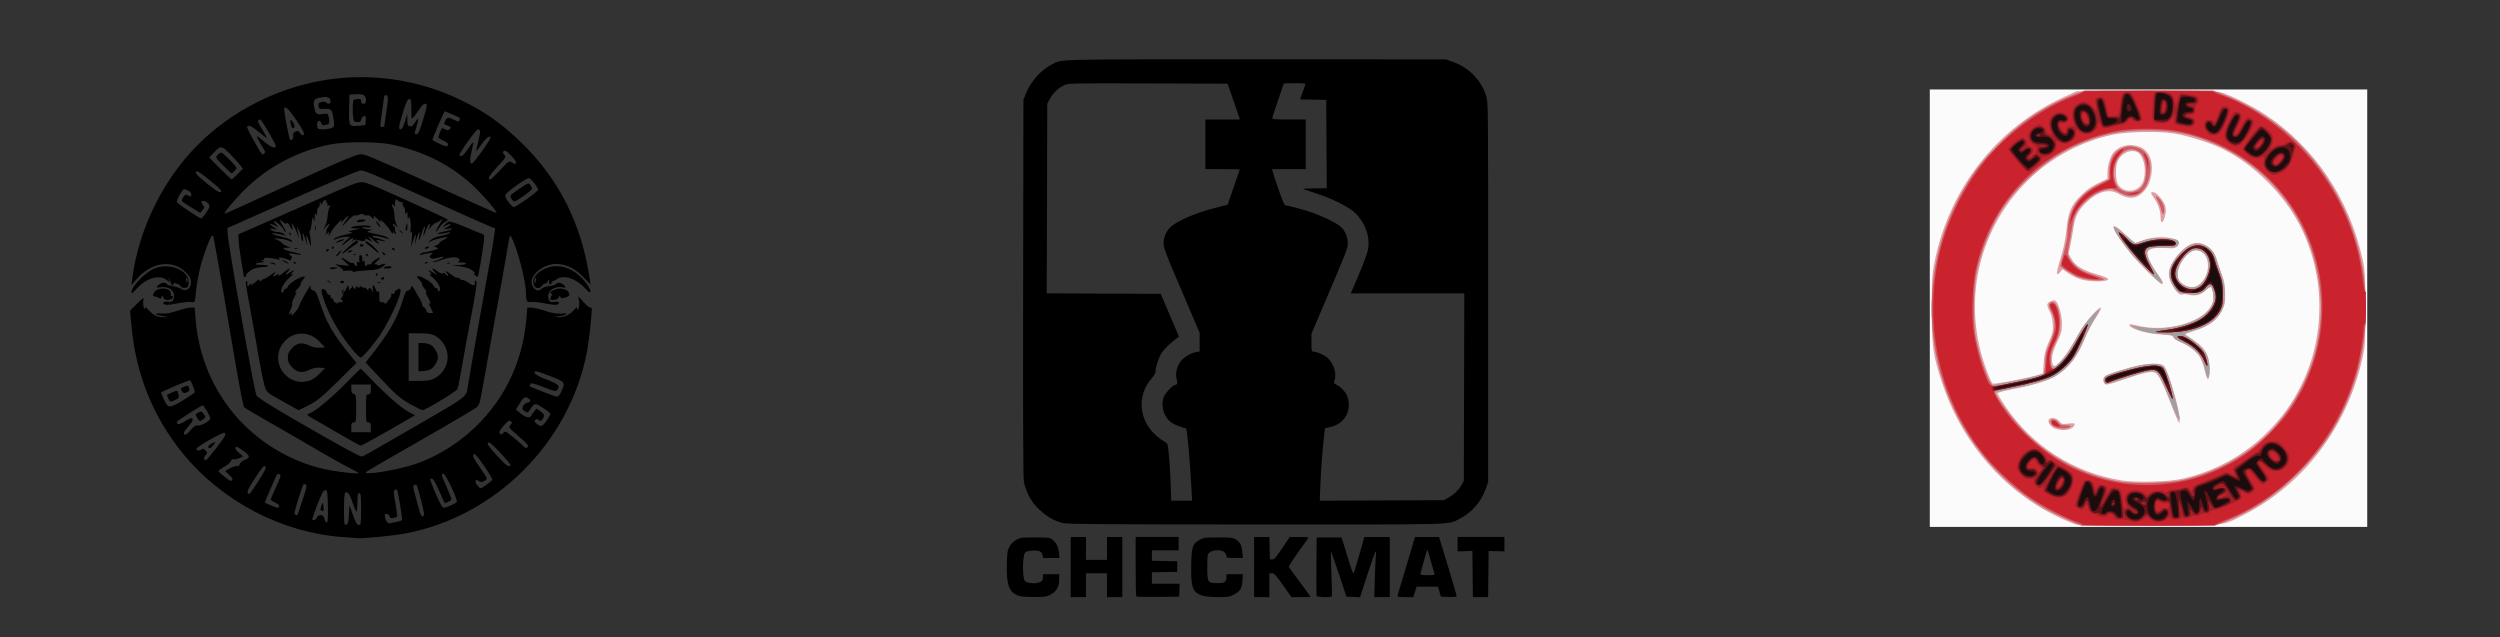 <svg xmlns="http://www.w3.org/2000/svg" width="210.198mm" height="53.593mm" viewBox="0 0 210.198 53.593" version="1.1" id="svg8">
  <rect x="0" y="0" width="210.198" height="53.593" fill="#333333" stroke="none"/>
  <defs id="defs2"></defs>
  
  <g id="layer1" transform="translate(0.022,-0.645)">
    <rect style="opacity:1;fill:none;fill-opacity:1;stroke:none;stroke-width:0.256;stroke-miterlimit:4;stroke-dasharray:none;stroke-dashoffset:0;stroke-opacity:1" id="rect4601" width="210.198" height="53.593" x="-0.022" y="0.645"></rect>
    <g id="g4577" transform="matrix(0.384,0,0,0.384,267.288,-74.21)">
      <path style="fill:#fcfbfb;stroke-width:0.265" d="m -273.579,262.415 v -47.89 h 47.89 47.89 v 47.89 47.89 h -47.89 -47.89 z" id="path4593"></path>
      <path style="fill:#e09ea3;stroke-width:0.265" d="m -241.276,309.848 c -1.152,-0.217 -5.214,-2.098 -7.735,-3.582 -10.136,-5.966 -17.963,-15.757 -21.789,-27.254 -2.086,-6.269 -2.334,-7.997 -2.351,-16.332 -0.013,-6.544 0.046,-7.579 0.588,-10.292 3.227,-16.169 13.742,-29.571 28.436,-36.242 l 2.694,-1.223 14.923,-0.077 c 9.826,-0.051 15.386,0.02 16.28,0.205 1.791,0.372 7.09,2.974 10.072,4.947 10.851,7.178 18.383,18.372 21.356,31.74 0.525,2.363 0.581,3.365 0.59,10.677 0.01,7.514 -0.032,8.261 -0.609,10.846 -1.661,7.447 -4.634,14.008 -9.089,20.055 -4.391,5.959 -10.216,10.911 -16.828,14.303 -5.006,2.569 -3.758,2.426 -20.877,2.385 -8.263,-0.02 -15.31,-0.09 -15.661,-0.156 z m 22.465,-9.982 c 7.233,-1.48 13.971,-5.111 19.182,-10.334 3.155,-3.163 5.224,-5.997 7.164,-9.814 5.57,-10.962 5.588,-24.116 0.048,-35.162 -3.501,-6.981 -9.971,-13.46 -16.953,-16.976 -2.638,-1.328 -7.548,-2.891 -10.722,-3.412 -3.353,-0.55 -10.427,-0.406 -13.536,0.276 -13.231,2.903 -23.92,12.627 -28.168,25.625 -2.294,7.018 -2.518,14.548 -0.65,21.814 0.713,2.772 2.102,6.513 2.608,7.024 0.227,0.229 7.346,-1.089 9.7,-1.796 l 1.35,-0.405 0.153,-2.364 c 0.126,-1.942 0.327,-2.757 1.125,-4.565 0.878,-1.988 0.96,-2.371 0.85,-3.95 -0.08,-1.148 -0.329,-2.117 -0.726,-2.823 -0.332,-0.591 -0.53,-1.265 -0.441,-1.499 0.185,-0.481 1.203,-0.934 1.686,-0.75 0.635,0.242 1.481,3.046 1.499,4.972 0.015,1.616 -0.11,2.126 -0.969,3.934 -1.06,2.232 -1.412,3.705 -1.142,4.78 0.253,1.008 0.784,0.825 2.085,-0.715 1.097,-1.299 1.866,-2.515 4.159,-6.578 1.019,-1.805 4.246,-5.317 4.422,-4.813 0.061,0.174 -0.472,1.186 -1.185,2.249 -0.713,1.063 -1.759,3.055 -2.324,4.428 -1.268,3.078 -2.542,5.067 -4.275,6.676 -2.31,2.144 -5.144,3.232 -11.653,4.471 -1.783,0.339 -3.242,0.742 -3.242,0.896 -7.4e-4,0.153 0.779,1.434 1.734,2.846 5.886,8.711 14.98,14.516 25.398,16.212 2.935,0.478 9.939,0.343 12.822,-0.247 z m -27.185,-11.024 c -0.951,-0.275 -1.797,-1.333 -1.56,-1.951 0.26,-0.678 1.736,-0.497 2.354,0.288 0.5,0.636 0.645,0.674 1.956,0.51 1.372,-0.171 1.62,-0.059 1.213,0.549 -0.569,0.851 -2.23,1.105 -3.963,0.604 z m 26.596,-2.1 c -0.251,-0.502 -0.985,-2.294 -1.63,-3.983 -1.456,-3.812 -2.374,-5.644 -3.073,-6.134 -0.739,-0.518 -2.407,-0.194 -6.746,1.31 -4.039,1.4 -4.363,1.453 -4.627,0.751 -0.445,-1.184 0.056,-1.57 3.342,-2.576 3.979,-1.218 5.52,-1.525 7.648,-1.525 1.334,0 1.818,0.112 2.218,0.511 0.888,0.888 3.566,10.128 3.406,11.749 l -0.08,0.809 z m 6.041,-10.607 c -0.238,-1.052 -0.731,-2.423 -1.096,-3.046 -0.74,-1.263 -2.492,-2.587 -4.331,-3.273 -0.668,-0.249 -1.326,-0.691 -1.461,-0.981 -0.212,-0.456 -0.588,-0.548 -2.778,-0.675 -2.529,-0.147 -5.511,-0.887 -6.504,-1.614 -0.763,-0.558 -0.343,-0.77 0.877,-0.441 3.602,0.97 7.601,0.83 11.196,-0.393 4.553,-1.548 6.594,-4.014 5.791,-6.997 -0.157,-0.584 -0.378,-1.062 -0.491,-1.062 -0.113,0 -0.549,0.359 -0.969,0.798 -0.954,0.995 -2.345,1.405 -3.576,1.052 -0.498,-0.143 -1.112,-0.194 -1.364,-0.114 -0.745,0.236 -1.444,-0.318 -2.311,-1.832 -1.211,-2.116 -1.144,-3.583 0.259,-5.684 1.543,-2.31 3.459,-3.745 5.003,-3.745 1.966,0 3.777,1.493 4.369,3.601 0.2,0.711 0.692,2.187 1.094,3.278 0.578,1.569 0.734,2.459 0.747,4.251 0.014,2.018 -0.071,2.438 -0.783,3.83 -1.034,2.023 -2.842,3.322 -5.94,4.267 -1.932,0.59 -2.184,0.731 -1.752,0.983 0.277,0.162 1.23,0.83 2.117,1.485 2.204,1.628 2.918,3.073 2.928,5.926 0.01,2.752 -0.45,2.926 -1.024,0.386 z m -1.007,-19.082 c 2.73,-2.546 2.035,-7.338 -1.064,-7.338 -0.918,0 -2.45,1.408 -3.225,2.962 -1.142,2.292 -0.792,3.911 1.029,4.756 1.264,0.587 2.361,0.459 3.26,-0.38 z m -11.256,-2.377 c -1.378,-1.346 -3.187,-3.281 -4.019,-4.299 -4.033,-4.938 -5.077,-7.679 -1.793,-4.706 0.758,0.686 1.695,1.532 2.082,1.88 l 0.705,0.633 1.527,-0.571 c 1.972,-0.738 4.353,-0.952 6.239,-0.56 1.893,0.393 2.251,0.774 1.556,1.657 -0.487,0.619 -0.631,0.649 -2.581,0.539 -2.787,-0.158 -3.891,0.143 -4.002,1.09 -0.091,0.774 0.947,2.838 2.499,4.969 0.928,1.274 1.105,1.817 0.592,1.817 -0.165,0 -1.428,-1.101 -2.807,-2.447 z m -14.909,1.421 c -0.814,-0.263 -2.05,-0.871 -2.748,-1.351 l -1.269,-0.873 -0.475,0.629 c -0.261,0.346 -0.558,0.546 -0.66,0.444 -0.198,-0.198 -0.051,-0.832 1.055,-4.57 0.388,-1.31 0.821,-3.604 0.964,-5.099 0.366,-3.848 0.997,-5.356 3.133,-7.494 1.247,-1.248 2.329,-2.026 3.795,-2.73 l 2.051,-0.985 v -1.256 c 0,-1.512 0.619,-3.651 1.286,-4.441 1.358,-1.608 3.687,-2.115 5.812,-1.265 1.867,0.747 2.869,2.849 2.597,5.449 -0.204,1.95 -0.762,3.298 -1.818,4.389 -1.539,1.59 -3.198,1.715 -5.466,0.41 -2.053,-1.182 -4.592,-0.472 -7.12,1.991 -1.686,1.642 -2.362,2.985 -2.715,5.397 -0.156,1.062 -0.464,2.796 -0.686,3.853 l -0.403,1.921 0.692,1.18 c 0.874,1.492 2.426,2.418 5.56,3.318 1.586,0.455 2.393,0.816 2.393,1.068 0,0.609 -4.109,0.62 -5.977,0.016 z m 12.487,-19.951 c 1.066,-0.717 1.527,-1.882 1.54,-3.893 0.01,-1.656 -0.706,-3.508 -1.527,-3.947 -1.527,-0.817 -3.665,0.15 -4.441,2.008 -0.484,1.158 -0.462,3.887 0.039,4.856 0.812,1.57 2.837,2.02 4.389,0.977 z m 4.999,6.513 c -0.002,-1.472 -0.478,-2.964 -1.351,-4.232 -0.902,-1.31 -0.921,-1.413 -0.266,-1.413 0.686,0 2.32,1.875 2.638,3.026 0.182,0.657 0.167,1.323 -0.049,2.181 -0.396,1.579 -0.971,1.838 -0.973,0.438 z" id="path4591"></path>
      <path style="fill:#a0a0a0;stroke-width:0.265" d="m -243.549,308.633 c -5.78,-2.515 -10.38,-5.645 -14.831,-10.091 -16.697,-16.679 -19.6,-43.085 -6.974,-63.443 1.914,-3.085 3.472,-5.046 6.442,-8.1 5.098,-5.245 10.455,-8.84 16.863,-11.314 l 2.317,-0.895 h 14.105 14.105 l 2.01,0.774 c 6.397,2.463 12.799,6.693 17.305,11.434 14.14,14.876 18.062,36.949 9.932,55.896 -2.659,6.196 -5.824,10.803 -10.838,15.771 -4.895,4.851 -10.097,8.278 -16.034,10.562 l -2.111,0.812 -14.558,-0.013 -14.558,-0.013 -3.175,-1.381 z m 25.532,-8.598 c 8.229,-1.929 15.486,-6.272 20.624,-12.343 6.972,-8.238 10.265,-18.416 9.324,-28.825 -1.246,-13.798 -9.091,-25.526 -21.063,-31.489 -5.707,-2.843 -10.325,-3.936 -16.691,-3.949 -6.147,-0.013 -10.811,1.005 -16.226,3.543 -6.149,2.881 -12.413,8.441 -16.029,14.227 -2.282,3.652 -4.269,8.624 -5.232,13.097 -0.785,3.645 -0.853,11.577 -0.128,14.999 0.652,3.08 1.621,6.248 2.531,8.277 l 0.762,1.698 3.314,-0.599 c 3.435,-0.621 7.415,-1.579 8.063,-1.942 0.26,-0.146 0.398,-0.856 0.458,-2.355 0.072,-1.793 0.253,-2.53 1.097,-4.473 1.232,-2.833 1.296,-4.669 0.239,-6.807 -0.479,-0.968 -0.577,-1.41 -0.369,-1.661 1.12,-1.35 2.459,1.417 2.276,4.704 -0.091,1.637 -0.289,2.362 -1.084,3.971 -0.767,1.552 -0.972,2.276 -0.969,3.421 0.007,2.43 0.266,2.493 2.174,0.527 1.009,-1.04 2.073,-2.504 2.693,-3.704 0.563,-1.091 1.535,-2.758 2.159,-3.704 1.118,-1.695 3.427,-4.183 3.663,-3.947 0.067,0.067 -0.393,0.92 -1.021,1.896 -0.628,0.976 -1.653,2.985 -2.276,4.463 -1.781,4.221 -3.492,6.426 -6.408,8.259 -1.243,0.781 -5.168,1.924 -9.255,2.696 -2.146,0.405 -3.903,0.817 -3.903,0.914 0,0.409 3.25,5.051 4.821,6.887 5.501,6.426 13.709,11.052 22.299,12.566 3.118,0.549 11.171,0.351 14.155,-0.348 z m -27.449,-11.41 c -1.09,-0.271 -1.655,-0.739 -1.655,-1.371 0,-0.731 1.01,-0.629 1.635,0.165 0.421,0.535 0.754,0.661 1.745,0.661 0.801,0 1.134,0.09 0.965,0.26 -0.386,0.386 -1.715,0.527 -2.689,0.286 z m 24.793,-5.374 c -1.609,-4.07 -2.686,-6.306 -3.273,-6.793 -0.618,-0.513 -2.346,-0.176 -6.866,1.341 -2.162,0.726 -4.097,1.256 -4.299,1.178 -0.458,-0.176 -0.483,-1.323 -0.037,-1.684 0.486,-0.393 5.042,-1.802 7.397,-2.287 3.022,-0.623 4.589,-0.563 5.357,0.205 0.668,0.668 1.821,3.982 2.773,7.973 0.827,3.469 0.844,3.572 0.578,3.572 -0.134,0 -0.867,-1.578 -1.629,-3.506 z m 7.87,-5.755 c -0.079,-0.218 -0.402,-1.29 -0.718,-2.381 -0.481,-1.657 -0.78,-2.183 -1.818,-3.188 -0.729,-0.706 -1.981,-1.525 -3.032,-1.983 -1.315,-0.573 -1.76,-0.893 -1.678,-1.206 0.095,-0.362 -0.271,-0.451 -2.434,-0.592 -2.701,-0.176 -4.644,-0.603 -6.051,-1.331 -0.473,-0.245 -0.86,-0.481 -0.86,-0.525 0,-0.044 0.982,0.085 2.183,0.287 4.274,0.72 9.315,-0.06 12.517,-1.937 1.493,-0.875 2.925,-2.481 3.158,-3.543 0.218,-0.992 -0.047,-3.097 -0.419,-3.327 -0.141,-0.087 -0.673,0.206 -1.18,0.651 -1.193,1.047 -1.808,1.183 -4.128,0.91 -1.893,-0.223 -1.92,-0.236 -2.822,-1.494 -1.725,-2.405 -1.341,-4.673 1.26,-7.422 2.221,-2.349 3.935,-2.778 6.019,-1.507 1.053,0.642 1.572,1.421 2.053,3.082 0.207,0.713 0.689,2.177 1.073,3.253 0.795,2.232 0.949,4.988 0.382,6.856 -0.715,2.357 -3.192,4.321 -6.603,5.235 -0.946,0.254 -1.823,0.55 -1.95,0.66 -0.126,0.109 0.237,0.437 0.808,0.728 1.578,0.805 3.68,2.826 4.143,3.983 0.556,1.39 0.779,3.422 0.482,4.394 -0.164,0.536 -0.289,0.665 -0.385,0.397 z m -1.851,-20.099 c 0.968,-0.59 1.836,-2.116 2.084,-3.662 0.343,-2.143 -0.919,-4.02 -2.703,-4.02 -1.748,0 -4.066,2.924 -4.066,5.128 0,1.271 0.356,1.918 1.406,2.558 1.074,0.655 2.202,0.653 3.28,-0.004 z m -11.106,-2.986 c -2.704,-2.656 -4.641,-4.92 -6.231,-7.286 -2.02,-3.005 -1.538,-3.281 1.255,-0.717 1.031,0.946 2.022,1.72 2.204,1.72 0.181,-7e-5 0.956,-0.238 1.722,-0.529 1.055,-0.401 1.984,-0.523 3.836,-0.503 2.868,0.031 3.732,0.223 3.854,0.858 0.188,0.977 -0.427,1.236 -2.831,1.191 -2.792,-0.052 -3.926,0.18 -4.138,0.847 -0.203,0.641 0.578,2.41 1.97,4.46 2.199,3.238 1.685,3.226 -1.64,-0.04 z m -14.085,1.515 c -0.728,-0.202 -1.399,-0.373 -1.491,-0.379 -0.128,-0.009 -3.033,-1.845 -3.639,-2.301 -0.057,-0.042 0.272,-1.36 0.729,-2.929 0.457,-1.569 0.833,-3.447 0.835,-4.175 0.012,-5.012 2.206,-8.469 6.865,-10.815 l 2.256,-1.136 0.042,-1.785 c 0.057,-2.445 0.869,-4.039 2.47,-4.851 1.311,-0.665 2.033,-0.727 3.56,-0.303 2.22,0.616 3.312,2.974 2.767,5.976 -0.758,4.18 -3.425,5.671 -6.745,3.772 -1.169,-0.669 -1.583,-0.777 -2.413,-0.628 -1.689,0.303 -3.586,1.348 -5.053,2.785 -1.731,1.695 -2.321,2.825 -2.698,5.163 -0.161,1.002 -0.477,2.791 -0.702,3.975 -0.473,2.489 -0.376,2.952 0.912,4.378 1.119,1.239 2.164,1.809 4.757,2.596 1.053,0.32 1.915,0.689 1.915,0.82 0,0.36 -2.864,0.253 -4.366,-0.164 z m 11.927,-19.41 c 1.17,-0.714 1.7,-2.019 1.693,-4.171 -0.008,-2.396 -0.636,-3.803 -1.983,-4.442 -3.342,-1.586 -6.427,3.668 -4.453,7.584 0.741,1.47 3.159,1.995 4.744,1.029 z m 5.035,4.397 c -0.089,-0.476 -0.4,-1.309 -0.691,-1.851 -0.674,-1.258 -0.667,-1.46 0.028,-0.832 0.782,0.708 1.296,1.794 1.296,2.74 0,1.072 -0.428,1.033 -0.632,-0.058 z" id="path4589"></path>
      <path style="fill:#d15962;stroke-width:0.265" d="m -243.549,308.633 c -5.78,-2.515 -10.38,-5.645 -14.831,-10.091 -16.697,-16.679 -19.6,-43.085 -6.974,-63.443 1.914,-3.085 3.472,-5.046 6.442,-8.1 5.098,-5.245 10.455,-8.84 16.863,-11.314 l 2.317,-0.895 h 14.105 14.105 l 2.01,0.774 c 6.397,2.463 12.799,6.693 17.305,11.434 14.14,14.876 18.062,36.949 9.932,55.896 -2.659,6.196 -5.824,10.803 -10.838,15.771 -4.895,4.851 -10.097,8.278 -16.034,10.562 l -2.111,0.812 -14.558,-0.013 -14.558,-0.013 -3.175,-1.381 z m 25.532,-8.598 c 8.229,-1.929 15.486,-6.272 20.624,-12.343 6.972,-8.238 10.265,-18.416 9.324,-28.825 -1.246,-13.798 -9.091,-25.526 -21.063,-31.489 -5.707,-2.843 -10.325,-3.936 -16.691,-3.949 -6.147,-0.013 -10.811,1.005 -16.226,3.543 -6.149,2.881 -12.413,8.441 -16.029,14.227 -2.282,3.652 -4.269,8.624 -5.232,13.097 -0.785,3.645 -0.853,11.577 -0.128,14.999 0.994,4.697 2.853,9.807 3.683,10.125 0.417,0.16 7.305,-1.138 9.635,-1.815 0.77,-0.224 1.471,-0.52 1.556,-0.659 0.086,-0.139 0.198,-1.259 0.25,-2.489 0.08,-1.887 0.253,-2.601 1.104,-4.559 1.23,-2.829 1.294,-4.666 0.237,-6.802 -0.479,-0.968 -0.577,-1.41 -0.369,-1.661 1.12,-1.35 2.459,1.417 2.276,4.704 -0.091,1.637 -0.289,2.362 -1.084,3.971 -0.74,1.498 -0.973,2.294 -0.973,3.333 0,1.687 0.185,2.202 0.794,2.202 0.745,0 3.193,-2.858 4.498,-5.251 1.425,-2.614 2.674,-4.598 2.809,-4.464 0.113,0.113 -1.576,4.367 -2.288,5.763 -0.874,1.713 -2.564,3.595 -4.226,4.704 -1.956,1.306 -4.58,2.173 -9.73,3.214 -2.105,0.425 -3.9,0.846 -3.989,0.935 -0.509,0.509 3.518,6.059 6.714,9.252 5.529,5.524 12.654,9.227 20.368,10.586 3.118,0.549 11.171,0.351 14.155,-0.348 z m -27.449,-11.41 c -1.09,-0.271 -1.655,-0.739 -1.655,-1.371 0,-0.731 1.01,-0.629 1.635,0.165 0.421,0.535 0.754,0.661 1.745,0.661 0.801,0 1.134,0.09 0.965,0.26 -0.386,0.386 -1.715,0.527 -2.689,0.286 z m 23.639,-9.127 c -1.623,-3.527 -1.823,-3.712 -3.814,-3.503 -1.243,0.13 -6.679,1.782 -8.844,2.687 -0.604,0.252 -0.94,-0.563 -0.435,-1.056 0.486,-0.475 5.351,-1.901 8.156,-2.391 2.561,-0.447 3.86,-0.296 4.377,0.508 0.588,0.915 2.248,6.516 1.931,6.516 -0.055,0 -0.672,-1.242 -1.37,-2.761 z m 8.296,-5.674 c -0.699,-1.624 -2.26,-3.12 -4.296,-4.116 -1.559,-0.763 -1.917,-1.207 -0.973,-1.207 0.842,0 2.401,0.899 3.906,2.252 1.095,0.985 1.461,1.531 1.797,2.687 0.547,1.883 0.305,2.099 -0.433,0.385 z m -10.546,-6.231 c 0.063,-0.063 1.174,-0.255 2.469,-0.428 2.621,-0.349 5.475,-1.234 7.156,-2.219 2.324,-1.362 3.826,-3.827 3.431,-5.63 -0.508,-2.323 -1.186,-2.761 -2.184,-1.412 -0.724,0.98 -1.956,1.329 -4.026,1.141 -1.418,-0.129 -1.691,-0.247 -2.251,-0.982 -1.881,-2.466 -1.749,-4.398 0.475,-6.935 2.119,-2.417 4.074,-3.06 5.89,-1.938 1.043,0.645 1.617,1.475 1.954,2.822 0.138,0.555 0.579,1.843 0.978,2.862 0.603,1.537 0.73,2.28 0.746,4.366 0.016,2.112 -0.074,2.688 -0.567,3.61 -1.613,3.017 -6.012,4.842 -11.695,4.852 -1.37,0.003 -2.44,-0.047 -2.377,-0.11 z m 9.764,-9.908 c 1.054,-0.727 2.117,-3.072 2.117,-4.671 0,-2.353 -1.652,-4.073 -3.567,-3.714 -1.638,0.307 -4.087,3.638 -4.099,5.575 -0.007,1.19 0.91,2.475 2.181,3.056 1.241,0.567 2.302,0.49 3.368,-0.245 z m -25.532,-1.758 c -0.728,-0.202 -1.399,-0.373 -1.491,-0.379 -0.128,-0.009 -3.033,-1.845 -3.639,-2.301 -0.057,-0.042 0.272,-1.36 0.729,-2.929 0.457,-1.569 0.833,-3.447 0.835,-4.175 0.012,-5.012 2.206,-8.469 6.865,-10.815 l 2.256,-1.136 0.042,-1.785 c 0.057,-2.445 0.869,-4.039 2.47,-4.851 1.311,-0.665 2.033,-0.727 3.56,-0.303 2.22,0.616 3.312,2.974 2.767,5.976 -0.758,4.18 -3.425,5.671 -6.745,3.772 -1.169,-0.669 -1.583,-0.777 -2.413,-0.628 -1.689,0.303 -3.586,1.348 -5.053,2.785 -1.731,1.695 -2.321,2.825 -2.698,5.163 -0.161,1.002 -0.477,2.791 -0.702,3.975 -0.473,2.489 -0.376,2.952 0.912,4.378 1.119,1.239 2.164,1.809 4.757,2.596 1.053,0.32 1.915,0.689 1.915,0.82 0,0.36 -2.864,0.253 -4.366,-0.164 z m 11.927,-19.41 c 1.17,-0.714 1.7,-2.019 1.693,-4.171 -0.008,-2.396 -0.636,-3.803 -1.983,-4.442 -3.342,-1.586 -6.427,3.668 -4.453,7.584 0.741,1.47 3.159,1.995 4.744,1.029 z m 1.346,16.603 c -2.101,-2.186 -4.77,-5.484 -5.358,-6.622 -0.384,-0.742 -0.38,-0.772 0.072,-0.526 0.263,0.143 0.896,0.697 1.405,1.23 1.44,1.507 1.591,1.539 3.804,0.796 2.906,-0.976 6.912,-0.833 6.912,0.246 0,0.467 -0.224,0.51 -2.778,0.532 -1.709,0.015 -3.007,0.153 -3.373,0.359 -0.901,0.507 -0.76,1.692 0.47,3.932 0.586,1.067 0.974,1.941 0.863,1.941 -0.111,0 -1.019,-0.85 -2.017,-1.888 z m 3.689,-12.206 c -0.089,-0.476 -0.4,-1.309 -0.691,-1.851 -0.674,-1.258 -0.667,-1.46 0.028,-0.832 0.782,0.708 1.296,1.794 1.296,2.74 0,1.072 -0.428,1.033 -0.632,-0.058 z" id="path4587"></path>
      <path style="fill:#cb232e;stroke-width:0.265" d="m -240.142,309.828 c 0.072,-0.117 -0.421,-0.375 -1.096,-0.574 -2.087,-0.616 -8.27,-3.885 -10.9,-5.762 -2.828,-2.019 -7.215,-6.12 -9.362,-8.754 -9.636,-11.817 -13.409,-27.742 -10.217,-43.133 1.66,-8.006 5.754,-16.268 11.159,-22.519 4.938,-5.712 12.143,-10.755 18.862,-13.205 1.097,-0.4 1.913,-0.809 1.813,-0.909 -0.1,-0.1 6.287,-0.182 14.194,-0.182 7.907,0 14.297,0.078 14.202,0.174 -0.096,0.096 0.509,0.403 1.345,0.682 5.918,1.977 12.465,6.261 17.553,11.485 7.594,7.797 12.596,18.295 13.777,28.919 0.177,1.592 0.418,2.834 0.535,2.762 0.117,-0.072 0.213,1.549 0.213,3.604 0,2.423 -0.093,3.678 -0.265,3.572 -0.157,-0.097 -0.265,0.218 -0.265,0.78 0,1.501 -0.719,5.877 -1.416,8.613 -3.81,14.967 -14.717,27.74 -28.358,33.206 -1.451,0.582 -2.678,1.147 -2.726,1.256 -0.049,0.109 -6.634,0.198 -14.634,0.198 -8,0 -14.487,-0.095 -14.415,-0.212 z m 20.538,-9.224 c 5.041,-0.816 10.16,-2.87 14.817,-5.944 3.241,-2.14 8.04,-6.912 10.284,-10.227 7.493,-11.067 8.959,-24.968 3.937,-37.312 -4.88,-11.993 -15.253,-20.636 -28.062,-23.381 -3.601,-0.772 -10.519,-0.834 -14.063,-0.126 -15.703,3.137 -27.46,14.726 -30.854,30.414 -0.673,3.113 -0.944,9.523 -0.539,12.793 0.377,3.046 1.368,6.994 2.457,9.781 1.341,3.434 0.812,3.235 5.934,2.234 3.917,-0.766 7.049,-1.582 7.395,-1.929 0.066,-0.066 0.172,-1.142 0.236,-2.39 0.091,-1.796 0.29,-2.673 0.955,-4.21 0.462,-1.068 0.938,-2.349 1.057,-2.847 0.275,-1.149 -0.154,-3.575 -0.841,-4.755 -0.344,-0.591 -0.434,-0.988 -0.262,-1.16 0.928,-0.928 1.994,1.78 1.835,4.658 -0.085,1.529 -0.296,2.281 -1.086,3.867 -0.782,1.569 -0.981,2.27 -0.981,3.455 0,1.805 0.449,2.585 1.242,2.16 1.03,-0.551 3.13,-3.13 4.314,-5.298 1.453,-2.66 2.675,-4.594 2.815,-4.454 0.226,0.226 -2.326,5.926 -3.263,7.287 -1.048,1.521 -2.938,3.172 -4.607,4.024 -1.425,0.727 -4.971,1.71 -9.011,2.498 -1.927,0.376 -3.566,0.745 -3.642,0.821 -0.235,0.235 1.358,2.951 3.061,5.219 3.534,4.707 9.33,9.446 14.4,11.775 7.325,3.366 14.493,4.336 22.473,3.045 z m -26.789,-12.546 c -0.543,-0.316 -0.621,-1.037 -0.112,-1.037 0.193,0 0.63,0.298 0.972,0.661 0.576,0.613 0.584,0.661 0.112,0.653 -0.28,-0.004 -0.718,-0.129 -0.972,-0.278 z m 24.567,-8.561 c -1.623,-3.527 -1.823,-3.712 -3.814,-3.503 -1.243,0.13 -6.679,1.782 -8.844,2.687 -0.604,0.252 -0.94,-0.563 -0.435,-1.056 0.486,-0.475 5.351,-1.901 8.156,-2.391 2.561,-0.447 3.86,-0.296 4.377,0.508 0.588,0.915 2.248,6.516 1.931,6.516 -0.055,0 -0.672,-1.242 -1.37,-2.761 z m 8.296,-5.674 c -0.699,-1.624 -2.26,-3.12 -4.296,-4.116 -1.559,-0.763 -1.917,-1.207 -0.973,-1.207 0.842,0 2.401,0.899 3.906,2.252 1.095,0.985 1.461,1.531 1.797,2.687 0.547,1.883 0.305,2.099 -0.433,0.385 z m -10.546,-6.231 c 0.063,-0.063 1.174,-0.255 2.469,-0.428 2.621,-0.349 5.475,-1.234 7.156,-2.219 2.324,-1.362 3.826,-3.827 3.431,-5.63 -0.508,-2.323 -1.186,-2.761 -2.184,-1.412 -0.724,0.98 -1.956,1.329 -4.026,1.141 -1.418,-0.129 -1.691,-0.247 -2.251,-0.982 -1.881,-2.466 -1.749,-4.398 0.475,-6.935 2.119,-2.417 4.074,-3.06 5.89,-1.938 1.043,0.645 1.617,1.475 1.954,2.822 0.138,0.555 0.579,1.843 0.978,2.862 0.603,1.537 0.73,2.28 0.746,4.366 0.016,2.112 -0.074,2.688 -0.567,3.61 -1.613,3.017 -6.012,4.842 -11.695,4.852 -1.37,0.003 -2.44,-0.047 -2.377,-0.11 z m 9.764,-9.908 c 1.054,-0.727 2.117,-3.072 2.117,-4.671 0,-2.353 -1.652,-4.073 -3.567,-3.714 -1.638,0.307 -4.087,3.638 -4.099,5.575 -0.007,1.19 0.91,2.475 2.181,3.056 1.241,0.567 2.302,0.49 3.368,-0.245 z m -25.658,-2.044 c -1.457,-0.391 -3.05,-1.231 -4.196,-2.211 -0.571,-0.488 -0.593,-0.604 -0.296,-1.526 0.494,-1.531 0.525,-1.533 1.354,-0.081 0.902,1.58 2.38,2.626 4.888,3.461 0.925,0.308 1.682,0.61 1.682,0.671 0,0.242 -2.067,0.054 -3.433,-0.313 z m 13.399,-2.522 c -2.101,-2.186 -4.77,-5.484 -5.358,-6.622 -0.384,-0.742 -0.38,-0.772 0.072,-0.526 0.263,0.143 0.896,0.697 1.405,1.23 1.44,1.507 1.591,1.539 3.804,0.796 2.906,-0.976 6.912,-0.833 6.912,0.246 0,0.467 -0.224,0.51 -2.778,0.532 -1.709,0.015 -3.007,0.153 -3.373,0.359 -0.901,0.507 -0.76,1.692 0.47,3.932 0.586,1.067 0.974,1.941 0.863,1.941 -0.111,0 -1.019,-0.85 -2.017,-1.888 z m -16.189,-9.987 c 0.408,-3.047 2.879,-5.967 6.488,-7.667 1.091,-0.514 2.076,-1.06 2.188,-1.214 0.112,-0.153 0.14,-0.649 0.061,-1.102 -0.266,-1.533 0.374,-3.581 1.459,-4.667 1.383,-1.384 1.885,-1.247 0.588,0.16 -1.608,1.744 -2.032,4.696 -0.976,6.794 l 0.337,0.67 -1.376,0.02 c -3.331,0.048 -7.08,3.068 -8.428,6.789 l -0.498,1.376 0.155,-1.159 z m 13.42,-5.86 c 0.684,-0.115 1.398,-0.289 1.587,-0.385 0.189,-0.097 0.113,0.012 -0.17,0.241 -0.299,0.242 -0.962,0.404 -1.587,0.385 l -1.074,-0.031 z m 3.429,-6.088 c -0.023,-0.515 -0.271,-1.385 -0.551,-1.933 -0.288,-0.565 -0.358,-0.872 -0.161,-0.709 0.573,0.476 0.979,1.738 0.863,2.687 l -0.109,0.891 z" id="path4585"></path>
      <path style="fill:#a31e27;stroke-width:0.265" d="m -229.923,308.9 c -0.364,-0.189 -1.157,-0.296 -1.763,-0.237 -0.954,0.092 -1.162,0.014 -1.552,-0.581 -0.525,-0.801 -0.828,-0.851 -1.494,-0.248 -0.421,0.381 -0.633,0.396 -1.608,0.111 -1.84,-0.537 -2.44,-0.919 -2.535,-1.617 -0.123,-0.906 -0.487,-1.208 -0.689,-0.571 -0.093,0.292 -0.359,0.605 -0.593,0.694 -0.419,0.161 -1.672,-0.474 -1.673,-0.848 -2.6e-4,-0.106 0.442,-1.413 0.982,-2.904 0.842,-2.323 1.067,-2.712 1.566,-2.712 1.046,0 1.41,0.301 1.714,1.416 0.273,1.001 0.319,1.045 0.526,0.496 0.295,-0.784 0.903,-0.998 1.743,-0.616 0.581,0.265 0.654,0.427 0.517,1.159 -0.148,0.795 -0.133,0.817 0.233,0.338 0.216,-0.282 0.392,-0.608 0.392,-0.723 0,-0.449 1.339,-0.534 1.964,-0.124 0.53,0.347 0.669,0.721 0.824,2.212 0.215,2.062 0.273,2.218 0.763,2.03 0.301,-0.115 0.298,-0.262 -0.018,-0.895 -0.447,-0.897 -0.259,-1.887 0.487,-2.562 0.791,-0.716 2.68,-0.61 3.54,0.198 0.431,0.404 0.735,0.528 0.854,0.345 0.525,-0.809 2.486,-1.166 3.481,-0.634 0.352,0.188 0.573,0.152 0.809,-0.132 0.179,-0.215 0.674,-0.391 1.101,-0.391 0.427,0 1.325,-0.138 1.995,-0.307 1.128,-0.284 1.253,-0.264 1.686,0.27 l 0.467,0.577 0.085,-0.592 c 0.096,-0.666 0.383,-0.828 3.922,-2.223 1.382,-0.545 2.627,-1.089 2.765,-1.21 0.379,-0.331 1.142,-0.265 1.985,0.171 l 0.755,0.391 -0.289,-0.766 c -0.294,-0.779 0.046,-1.602 0.661,-1.602 0.141,0 1.099,-0.655 2.13,-1.455 1.03,-0.8 2.028,-1.455 2.218,-1.455 0.19,0 0.526,-0.35 0.747,-0.778 0.578,-1.118 1.413,-1.604 2.758,-1.604 1.046,0 1.301,0.13 2.296,1.168 1.341,1.399 1.637,2.429 1.053,3.66 -1.043,2.197 -3.806,2.346 -5.422,0.291 -0.34,-0.432 -0.655,-0.616 -0.801,-0.468 -0.146,0.147 0.224,0.864 0.934,1.811 0.646,0.862 1.175,1.661 1.175,1.776 0,0.322 -1.118,1.287 -1.49,1.287 -0.182,0 -0.881,-0.714 -1.553,-1.587 -0.672,-0.873 -1.337,-1.587 -1.479,-1.587 -0.623,0 -0.469,0.841 0.404,2.205 1.122,1.754 1.159,2.138 0.265,2.724 -0.626,0.41 -0.746,0.412 -1.569,0.019 l -0.891,-0.425 0.147,0.903 c 0.131,0.805 0.064,0.938 -0.614,1.225 -0.418,0.177 -1.607,0.717 -2.641,1.2 -1.034,0.483 -2.18,0.879 -2.547,0.879 -0.367,0 -0.821,0.185 -1.009,0.412 -0.194,0.233 -0.653,0.38 -1.058,0.337 -0.394,-0.041 -0.908,0.085 -1.144,0.28 -0.236,0.196 -0.726,0.299 -1.09,0.229 -0.377,-0.072 -0.79,0.028 -0.96,0.233 -0.362,0.436 -1.454,0.475 -1.71,0.061 -0.126,-0.204 -0.261,-0.162 -0.426,0.132 -0.321,0.574 -1.952,0.583 -2.171,0.011 -0.137,-0.357 -0.283,-0.317 -0.975,0.265 -1.08,0.909 -2.575,0.93 -3.597,0.051 l -0.737,-0.634 -0.753,0.634 c -0.843,0.709 -2.063,0.822 -3.094,0.287 z m 6.987,-2.463 c 0.122,-0.318 0.369,-0.388 0.954,-0.271 0.713,0.143 0.79,0.092 0.79,-0.526 0,-0.597 -0.084,-0.663 -0.663,-0.517 -0.404,0.101 -0.902,0.009 -1.278,-0.237 -0.338,-0.222 -0.695,-0.323 -0.793,-0.226 -0.23,0.23 -0.23,1.8 -0.001,2.029 0.316,0.316 0.821,0.186 0.99,-0.253 z m 13.779,-2.894 c 0.543,-0.227 0.933,-0.466 0.867,-0.533 -0.139,-0.139 -2.054,0.623 -2.054,0.816 0,0.192 0.111,0.166 1.187,-0.284 z m 11.891,-8.023 c 0.196,-0.317 -0.856,-1.619 -1.307,-1.619 -0.629,0 -0.669,0.443 -0.106,1.16 0.548,0.697 1.146,0.891 1.413,0.459 z m -50.215,7.742 c -1.191,-0.62 -1.274,-0.727 -1.128,-1.458 0.143,-0.715 0.119,-0.75 -0.254,-0.377 -0.515,0.515 -0.641,0.514 -1.399,-0.017 -0.418,-0.293 -0.577,-0.618 -0.499,-1.023 0.103,-0.538 0.015,-0.592 -0.925,-0.567 -0.878,0.023 -1.178,-0.125 -1.941,-0.957 -1.05,-1.146 -1.109,-1.72 -0.341,-3.307 1.195,-2.469 3.753,-3.139 5.326,-1.394 0.4,0.444 0.728,0.973 0.728,1.175 0,0.234 0.187,0.319 0.514,0.233 0.329,-0.086 0.762,0.114 1.203,0.554 0.379,0.379 0.804,0.688 0.946,0.688 0.38,0 2.443,1.313 2.827,1.799 0.769,0.974 0.155,3.474 -1.15,4.683 -0.927,0.86 -2.213,0.849 -3.906,-0.032 z m 2.699,-2.362 c 0.361,-0.792 0.391,-1.178 0.091,-1.178 -0.119,0 -0.414,0.417 -0.657,0.926 -0.344,0.722 -0.364,0.926 -0.091,0.926 0.193,0 0.488,-0.303 0.657,-0.674 z m -4.843,-3.909 c -0.369,-0.269 -0.67,-0.717 -0.67,-0.995 0,-0.726 -0.662,-0.625 -1.311,0.199 -0.697,0.886 -0.566,1.302 0.377,1.197 0.513,-0.057 0.852,0.092 1.138,0.501 0.395,0.564 0.419,0.567 0.772,0.084 0.323,-0.442 0.289,-0.553 -0.306,-0.986 z m 27.799,-17.493 c -1.623,-3.527 -1.823,-3.712 -3.814,-3.503 -1.243,0.13 -6.679,1.782 -8.844,2.687 -0.604,0.252 -0.94,-0.563 -0.435,-1.056 0.486,-0.475 5.351,-1.901 8.156,-2.391 2.561,-0.447 3.86,-0.296 4.377,0.508 0.588,0.915 2.248,6.516 1.931,6.516 -0.055,0 -0.672,-1.242 -1.37,-2.761 z m -38.161,0.782 c -0.09,-0.234 -0.119,-0.466 -0.064,-0.516 0.054,-0.05 1.991,-0.463 4.304,-0.918 5.27,-1.037 6.972,-1.529 7.526,-2.176 0.24,-0.281 0.873,-0.628 1.405,-0.771 1.317,-0.355 3.481,-2.743 4.987,-5.505 1.449,-2.657 2.675,-4.598 2.815,-4.458 0.226,0.226 -2.326,5.926 -3.263,7.287 -1.048,1.521 -2.938,3.172 -4.607,4.024 -1.423,0.726 -4.97,1.71 -8.993,2.494 -1.917,0.374 -3.59,0.744 -3.716,0.822 -0.127,0.078 -0.304,-0.049 -0.393,-0.283 z m 46.457,-6.456 c -0.699,-1.624 -2.26,-3.12 -4.296,-4.116 -1.559,-0.763 -1.917,-1.207 -0.973,-1.207 0.842,0 2.401,0.899 3.906,2.252 1.095,0.985 1.461,1.531 1.797,2.687 0.547,1.883 0.305,2.099 -0.433,0.385 z m -10.546,-6.231 c 0.063,-0.063 1.174,-0.255 2.469,-0.428 2.621,-0.349 5.475,-1.234 7.156,-2.219 2.324,-1.362 3.826,-3.827 3.431,-5.63 -0.508,-2.323 -1.186,-2.761 -2.184,-1.412 -0.724,0.98 -1.956,1.329 -4.026,1.141 -1.418,-0.129 -1.691,-0.247 -2.251,-0.982 -1.881,-2.466 -1.749,-4.398 0.475,-6.935 2.119,-2.417 4.074,-3.06 5.89,-1.938 1.043,0.645 1.617,1.475 1.954,2.822 0.138,0.555 0.579,1.843 0.978,2.862 0.603,1.537 0.73,2.28 0.746,4.366 0.016,2.112 -0.074,2.688 -0.567,3.61 -1.613,3.017 -6.012,4.842 -11.695,4.852 -1.37,0.003 -2.44,-0.047 -2.377,-0.11 z m 9.764,-9.908 c 1.054,-0.727 2.117,-3.072 2.117,-4.671 0,-2.353 -1.652,-4.073 -3.567,-3.714 -1.638,0.307 -4.087,3.638 -4.099,5.575 -0.007,1.19 0.91,2.475 2.181,3.056 1.241,0.567 2.302,0.49 3.368,-0.245 z m 36.004,1.401 c 0.013,-0.308 0.075,-0.371 0.16,-0.16 0.076,0.191 0.067,0.419 -0.021,0.507 -0.088,0.088 -0.15,-0.068 -0.139,-0.347 z m -48.263,-5.967 c -2.101,-2.186 -4.77,-5.484 -5.358,-6.622 -0.384,-0.742 -0.38,-0.772 0.072,-0.526 0.263,0.143 0.896,0.697 1.405,1.23 1.44,1.507 1.591,1.539 3.804,0.796 2.906,-0.976 6.912,-0.833 6.912,0.246 0,0.467 -0.224,0.51 -2.778,0.532 -1.709,0.015 -3.007,0.153 -3.373,0.359 -0.901,0.507 -0.76,1.692 0.47,3.932 0.586,1.067 0.974,1.941 0.863,1.941 -0.111,0 -1.019,-0.85 -2.017,-1.888 z m 27.708,-20.067 c -1.082,-0.437 -1.754,-1.618 -1.617,-2.841 0.113,-1.012 0.08,-1.092 -0.354,-0.86 -0.923,0.494 -2.122,0.283 -3.187,-0.56 -0.567,-0.449 -1.03,-1.001 -1.03,-1.226 0,-0.658 3.439,-5.101 3.948,-5.101 0.25,0 0.953,0.426 1.561,0.947 0.906,0.775 1.106,1.114 1.106,1.869 0,0.508 -0.129,1.163 -0.286,1.457 -0.39,0.73 -0.136,0.894 0.592,0.384 0.333,-0.233 0.906,-0.428 1.274,-0.432 0.368,-0.005 0.9,-0.183 1.182,-0.397 1.096,-0.829 2.466,-0.204 2.189,0.999 -0.773,3.36 -1.721,4.869 -3.554,5.655 -0.963,0.413 -1.051,0.418 -1.824,0.106 z m 1.894,-2.771 c 0.682,-0.682 0.806,-1.075 0.416,-1.316 -0.371,-0.229 -1.619,0.893 -1.619,1.455 0,0.69 0.422,0.641 1.203,-0.139 z m -4.26,-3.643 c 0.67,-0.956 0.469,-1.373 -0.25,-0.519 -0.364,0.432 -0.661,0.858 -0.661,0.946 0,0.367 0.528,0.119 0.911,-0.428 z m -51.321,5.677 c -0.657,-0.47 -3.83,-4.348 -3.83,-4.68 0,-0.548 2.424,-2.522 3.1,-2.524 0.613,-0.002 1.275,0.879 0.998,1.327 -0.088,0.143 0.147,0.377 0.524,0.52 0.971,0.369 1.109,0.975 0.394,1.736 -0.334,0.356 -0.547,0.708 -0.473,0.782 0.074,0.074 0.351,-0.104 0.615,-0.396 0.264,-0.292 0.611,-0.531 0.77,-0.531 0.159,0 0.29,-0.373 0.29,-0.83 0,-0.619 -0.151,-0.886 -0.596,-1.05 -0.328,-0.121 -0.788,-0.625 -1.024,-1.119 -0.372,-0.781 -0.381,-0.998 -0.063,-1.662 0.201,-0.42 0.805,-1 1.342,-1.288 l 0.976,-0.524 0.741,0.554 c 0.407,0.305 0.741,0.765 0.742,1.024 7.7e-4,0.258 0.269,0.569 0.595,0.69 0.327,0.121 0.593,0.194 0.591,0.162 -0.002,-0.032 -0.174,-0.622 -0.384,-1.313 -0.282,-0.928 -0.31,-1.458 -0.11,-2.033 0.508,-1.459 2.361,-2.071 3.612,-1.195 1.075,0.753 0.588,1.969 -0.788,1.969 -0.858,0 -0.917,0.281 -0.287,1.348 0.553,0.936 1.134,1 1.134,0.125 0,-0.711 0.683,-1.071 1.464,-0.772 0.395,0.152 0.443,0.095 0.269,-0.325 -0.875,-2.106 -0.522,-4 0.879,-4.725 1.228,-0.635 1.857,-0.506 2.974,0.611 l 1.026,1.026 -0.166,-1.409 c -0.16,-1.358 -0.14,-1.415 0.53,-1.583 1.145,-0.287 1.406,0.007 1.873,2.104 l 0.444,1.997 1.044,-0.059 c 1.184,-0.067 1.196,-0.088 1.453,-2.652 0.1,-0.995 0.352,-1.971 0.564,-2.183 0.41,-0.41 1.34,-0.501 1.845,-0.179 0.465,0.296 2.499,5.142 2.413,5.749 -0.103,0.723 -1.402,0.86 -2.107,0.222 -0.515,-0.466 -0.544,-0.459 -1.057,0.245 -0.292,0.401 -0.783,0.725 -1.101,0.727 -0.315,0.002 -1.158,0.18 -1.872,0.397 -1.969,0.597 -2.759,0.526 -2.958,-0.266 -0.184,-0.732 -0.638,-0.645 -0.638,0.123 0,0.27 -0.366,0.798 -0.814,1.175 -1.001,0.842 -2.286,0.896 -3.251,0.137 l -0.697,-0.548 v 0.922 c 0,0.704 -0.192,1.083 -0.814,1.607 -0.916,0.771 -1.778,0.863 -2.855,0.306 -0.726,-0.376 -0.731,-0.372 -0.618,0.397 0.067,0.457 -0.07,1.056 -0.334,1.459 -0.456,0.696 -2.103,1.56 -2.502,1.313 -0.121,-0.075 -0.296,0.189 -0.389,0.587 -0.094,0.405 -0.698,1.159 -1.373,1.716 -1.214,1 -1.604,1.146 -2.102,0.79 z m 13.528,-11.237 c -0.094,-0.471 -0.343,-1.028 -0.553,-1.238 -0.332,-0.332 -0.404,-0.323 -0.553,0.067 -0.232,0.606 0.384,2.027 0.879,2.027 0.307,0 0.359,-0.195 0.227,-0.856 z m 31.121,5.353 c -1.591,-0.97 -1.6,-2.236 -0.035,-5.337 0.895,-1.774 1.04,-1.89 1.938,-1.549 0.903,0.344 0.879,1.015 -0.11,2.96 -0.906,1.783 -0.913,1.811 -0.454,1.811 0.187,0 0.724,-0.778 1.193,-1.729 0.469,-0.951 1.021,-1.793 1.227,-1.872 0.577,-0.222 1.474,0.382 1.474,0.992 0,0.964 -1.897,4.232 -2.763,4.76 -1.024,0.624 -1.396,0.619 -2.469,-0.035 z m -4.966,-2.5 c -0.632,-0.632 -0.815,-1.521 -0.489,-2.372 0.179,-0.467 1.56,-0.58 1.826,-0.15 0.28,0.452 0.598,0.051 1.058,-1.334 0.525,-1.579 0.995,-2.111 1.704,-1.926 1.103,0.288 1.139,0.717 0.252,3.018 -0.465,1.205 -1.12,2.466 -1.456,2.802 -0.82,0.82 -2.053,0.803 -2.896,-0.039 z m -5.686,-1.447 c -1.493,-0.292 -1.656,-0.482 -1.468,-1.707 l 0.168,-1.091 -0.522,0.843 c -0.655,1.058 -1.298,1.406 -2.599,1.406 -1.872,0 -2.03,-0.307 -1.831,-3.557 0.096,-1.562 0.241,-2.949 0.323,-3.081 0.082,-0.133 0.856,-0.241 1.721,-0.241 2.127,0 2.65,0.513 2.966,2.91 0.061,0.458 0.192,0.189 0.427,-0.877 0.187,-0.846 0.501,-1.6 0.698,-1.676 0.456,-0.175 3.326,0.406 3.764,0.761 0.461,0.374 0.412,0.916 -0.132,1.46 -0.265,0.265 -0.463,0.86 -0.463,1.389 0,0.88 -0.052,0.933 -1.058,1.069 l -1.058,0.143 0.842,0.205 c 1.184,0.289 1.563,0.81 1.187,1.634 -0.318,0.698 -1.006,0.793 -2.964,0.41 z m -3.653,-5.024 c -0.111,-0.27 -0.225,-0.042 -0.318,0.638 -0.08,0.582 -0.085,1.177 -0.011,1.321 0.207,0.407 0.525,-1.484 0.329,-1.959 z" id="path4583"></path>
      <path style="fill:#5f1218;stroke-width:0.265" d="m -229.526,308.732 c -0.801,-0.328 -1.539,-1.266 -1.361,-1.73 0.274,-0.714 1.007,-0.802 1.511,-0.18 0.496,0.613 1.422,0.794 1.24,0.243 -0.06,-0.182 -0.367,-0.46 -0.682,-0.619 -1.625,-0.818 -2.18,-2.444 -1.151,-3.375 0.761,-0.689 2.396,-0.566 3.241,0.243 l 0.711,0.681 0.681,-0.681 c 0.91,-0.91 2.238,-0.915 3.312,-0.011 l 0.796,0.67 0.085,-0.736 c 0.074,-0.643 0.201,-0.738 1.011,-0.757 0.509,-0.012 1.261,-0.161 1.671,-0.331 1.078,-0.448 1.2,-0.406 1.804,0.617 0.677,1.148 1.147,1.212 0.93,0.127 -0.118,-0.592 -0.024,-0.935 0.364,-1.323 0.288,-0.288 0.668,-0.524 0.844,-0.524 0.176,0 1.59,-0.546 3.143,-1.212 l 2.823,-1.212 1.116,0.569 c 0.614,0.313 1.173,0.513 1.242,0.443 0.069,-0.069 -0.077,-0.519 -0.325,-0.999 -0.431,-0.834 -0.429,-0.889 0.047,-1.236 0.274,-0.2 1.378,-1.015 2.453,-1.812 1.075,-0.797 2.106,-1.391 2.29,-1.32 0.192,0.074 0.475,-0.207 0.661,-0.656 0.834,-2.014 2.798,-2.394 4.487,-0.868 1.704,1.54 1.841,3.416 0.335,4.601 -1.11,0.873 -2.284,0.693 -3.644,-0.561 -0.726,-0.67 -1.335,-1.029 -1.582,-0.934 -0.611,0.234 -0.497,0.596 0.679,2.153 1.15,1.523 1.257,2.332 0.327,2.465 -0.43,0.062 -0.847,-0.282 -1.683,-1.389 -1.144,-1.516 -1.243,-1.582 -1.951,-1.31 -0.629,0.241 -0.514,0.804 0.508,2.485 0.509,0.838 0.926,1.595 0.926,1.682 0,0.087 -0.289,0.347 -0.643,0.579 -0.602,0.394 -0.711,0.382 -1.702,-0.188 -1.265,-0.728 -1.538,-0.576 -0.915,0.509 0.387,0.674 0.404,0.87 0.108,1.226 -0.49,0.591 -1.005,0.529 -1.433,-0.171 -2.144,-3.5 -2.02,-3.401 -3.365,-2.705 -0.928,0.48 -1.067,1.073 -0.185,0.79 1.937,-0.621 2.87,0.276 1.143,1.1 -1.155,0.551 -1.314,1.3 -0.217,1.026 1.539,-0.385 2.046,-0.309 2.135,0.32 0.07,0.489 -0.138,0.692 -1.149,1.126 -2.247,0.963 -2.428,0.956 -3.063,-0.119 -0.676,-1.146 -0.854,-1.106 -0.504,0.114 0.433,1.509 -0.787,2.277 -1.371,0.863 l -0.3,-0.728 -0.156,0.765 c -0.086,0.421 -0.366,0.897 -0.622,1.058 -0.384,0.241 -0.586,0.152 -1.142,-0.501 l -0.676,-0.794 0.147,0.697 c 0.094,0.444 0.005,0.815 -0.244,1.022 -0.452,0.375 -1.19,0.176 -1.195,-0.322 -0.002,-0.186 -0.236,-1.053 -0.52,-1.927 l -0.516,-1.587 0.057,2.117 0.057,2.117 -0.718,0.083 c -0.784,0.09 -0.811,0.036 -1.204,-2.464 -0.204,-1.301 -0.222,-1.321 -1.074,-1.235 -0.477,0.048 -1.039,-0.056 -1.25,-0.231 -0.598,-0.496 -1.177,0.16 -1.177,1.334 0,1.384 0.607,1.855 1.414,1.097 0.708,-0.665 1.05,-0.709 1.481,-0.19 0.377,0.454 -0.229,1.838 -0.922,2.104 -1.055,0.405 -2.178,0.161 -2.965,-0.644 l -0.79,-0.808 -0.808,0.808 c -0.811,0.811 -1.556,0.973 -2.569,0.558 z m 3.307,-3.586 c 0,-0.22 -0.235,-0.397 -0.529,-0.397 -0.586,0 -0.717,0.409 -0.198,0.619 0.576,0.232 0.728,0.186 0.728,-0.222 z m -1.852,-0.926 c 0,-0.146 -0.119,-0.265 -0.265,-0.265 -0.146,0 -0.265,0.119 -0.265,0.265 0,0.146 0.119,0.265 0.265,0.265 0.146,0 0.265,-0.119 0.265,-0.265 z m 31.126,-8.601 c 0.357,-0.929 -1.45,-2.567 -2.171,-1.968 -0.52,0.431 -0.477,0.849 0.168,1.67 0.607,0.771 1.755,0.943 2.003,0.298 z m -36.045,12.173 c -0.439,-0.671 -1.514,-0.904 -1.828,-0.397 -0.218,0.352 -1.378,0.339 -1.599,-0.018 -0.096,-0.155 -0.358,-0.212 -0.582,-0.126 -0.724,0.278 -1.57,-0.537 -1.754,-1.69 -0.204,-1.275 -0.538,-1.378 -0.92,-0.283 -0.179,0.512 -0.458,0.794 -0.787,0.794 -1.063,0 -1.083,-0.564 -0.119,-3.241 0.816,-2.267 1.004,-2.58 1.55,-2.58 0.703,0 1.039,0.494 1.307,1.923 0.231,1.231 0.455,1.247 0.884,0.061 0.354,-0.979 1.046,-1.225 1.593,-0.566 0.227,0.274 0.14,0.782 -0.364,2.123 -1.005,2.669 -0.783,2.921 0.512,0.583 0.638,-1.151 1.326,-2.186 1.528,-2.299 0.202,-0.113 0.659,-0.061 1.015,0.115 0.576,0.286 0.686,0.604 1.005,2.898 0.197,1.418 0.29,2.754 0.207,2.97 -0.236,0.614 -1.168,0.462 -1.647,-0.268 z m -0.24,-2.514 c 0.09,-0.146 0.037,-0.265 -0.117,-0.265 -0.154,0 -0.28,0.119 -0.28,0.265 0,0.146 0.052,0.265 0.117,0.265 0.064,0 0.19,-0.119 0.28,-0.265 z m -13.94,-2.126 c -0.536,-0.283 -1.047,-0.631 -1.135,-0.773 -0.197,-0.319 2.25,-5.058 2.702,-5.232 0.44,-0.169 2.637,1.14 2.975,1.771 0.412,0.77 0.324,1.776 -0.256,2.913 -0.962,1.886 -2.386,2.324 -4.286,1.321 z m 2.411,-1.746 c 0.631,-0.803 0.733,-1.949 0.173,-1.949 -0.496,0 -1.57,1.757 -1.379,2.256 0.22,0.573 0.587,0.479 1.205,-0.307 z m -5.523,-0.477 c -0.36,-0.434 -0.167,-0.9 1.095,-2.642 l 0.763,-1.054 -0.621,-0.325 c -0.341,-0.179 -0.76,-0.631 -0.93,-1.005 -0.17,-0.374 -0.496,-0.68 -0.725,-0.68 -0.617,0 -1.748,1.343 -1.658,1.969 0.063,0.437 0.246,0.531 0.929,0.478 0.625,-0.049 0.926,0.076 1.137,0.468 0.357,0.666 0.2,0.93 -0.749,1.261 -1.612,0.562 -3.453,-1.181 -3.04,-2.878 0.368,-1.515 2.203,-3.151 3.535,-3.151 0.73,0 2.368,1.629 2.368,2.355 0,0.621 0.268,0.711 0.735,0.244 0.239,-0.239 0.436,-0.198 0.847,0.173 0.294,0.267 0.535,0.575 0.535,0.685 0,0.11 -0.684,1.163 -1.52,2.34 -1.505,2.119 -2.087,2.498 -2.7,1.76 z m 28.455,-21.431 c -1.623,-3.527 -1.823,-3.712 -3.814,-3.503 -1.243,0.13 -6.679,1.782 -8.844,2.687 -0.604,0.252 -0.94,-0.563 -0.435,-1.056 0.486,-0.475 5.351,-1.901 8.156,-2.391 2.561,-0.447 3.86,-0.296 4.377,0.508 0.588,0.915 2.248,6.516 1.931,6.516 -0.055,0 -0.672,-1.242 -1.37,-2.761 z m -37.873,0.627 c -0.096,-0.155 -0.126,-0.33 -0.067,-0.389 0.059,-0.059 1.946,-0.472 4.194,-0.918 4.979,-0.988 6.01,-1.288 8.097,-2.352 2.079,-1.06 4.095,-3.227 5.647,-6.072 1.449,-2.657 2.675,-4.598 2.815,-4.458 0.226,0.226 -2.326,5.926 -3.263,7.287 -1.048,1.521 -2.938,3.172 -4.607,4.024 -1.419,0.724 -4.967,1.709 -8.959,2.487 -4.024,0.785 -3.637,0.745 -3.856,0.391 z m 46.169,-6.301 c -0.699,-1.624 -2.26,-3.12 -4.296,-4.116 -1.559,-0.763 -1.917,-1.207 -0.973,-1.207 0.842,0 2.401,0.899 3.906,2.252 1.095,0.985 1.461,1.531 1.797,2.687 0.547,1.883 0.305,2.099 -0.433,0.385 z m -10.546,-6.231 c 0.063,-0.063 1.174,-0.255 2.469,-0.428 2.621,-0.349 5.475,-1.234 7.156,-2.219 2.324,-1.362 3.826,-3.827 3.431,-5.63 -0.508,-2.323 -1.186,-2.761 -2.184,-1.412 -0.724,0.98 -1.956,1.329 -4.026,1.141 -1.418,-0.129 -1.691,-0.247 -2.251,-0.982 -1.881,-2.466 -1.749,-4.398 0.475,-6.935 2.119,-2.417 4.074,-3.06 5.89,-1.938 1.043,0.645 1.617,1.475 1.954,2.822 0.138,0.555 0.579,1.843 0.978,2.862 0.603,1.537 0.73,2.28 0.746,4.366 0.016,2.112 -0.074,2.688 -0.567,3.61 -1.613,3.017 -6.012,4.842 -11.695,4.852 -1.37,0.003 -2.44,-0.047 -2.377,-0.11 z m 9.764,-9.908 c 1.054,-0.727 2.117,-3.072 2.117,-4.671 0,-2.353 -1.652,-4.073 -3.567,-3.714 -1.638,0.307 -4.087,3.638 -4.099,5.575 -0.007,1.19 0.91,2.475 2.181,3.056 1.241,0.567 2.302,0.49 3.368,-0.245 z m -12.259,-4.566 c -2.101,-2.186 -4.77,-5.484 -5.358,-6.622 -0.384,-0.742 -0.38,-0.772 0.072,-0.526 0.263,0.143 0.896,0.697 1.405,1.23 1.44,1.507 1.591,1.539 3.804,0.796 2.906,-0.976 6.912,-0.833 6.912,0.246 0,0.467 -0.224,0.51 -2.778,0.532 -1.709,0.015 -3.007,0.153 -3.373,0.359 -0.901,0.507 -0.76,1.692 0.47,3.932 0.586,1.067 0.974,1.941 0.863,1.941 -0.111,0 -1.019,-0.85 -2.017,-1.888 z m 26.931,-20.986 c -1.125,-1.125 -0.721,-2.77 1.066,-4.338 0.682,-0.598 1.212,-0.833 1.884,-0.833 0.515,0 1.114,-0.179 1.333,-0.397 0.507,-0.507 0.999,-0.504 1.424,0.008 0.272,0.328 0.269,0.542 -0.014,1.124 -0.192,0.396 -0.374,1.042 -0.404,1.435 -0.204,2.685 -3.649,4.641 -5.289,3.001 z m 2.899,-1.752 c 0.733,-0.872 0.861,-1.427 0.395,-1.715 -0.798,-0.493 -2.678,1.572 -2.025,2.225 0.487,0.487 0.899,0.359 1.63,-0.51 z m -57.414,-0.266 c -1.006,-1.176 -1.863,-2.229 -1.904,-2.34 -0.134,-0.364 2.337,-2.438 2.799,-2.349 0.672,0.128 0.719,1.182 0.07,1.587 -0.529,0.33 -0.758,1.007 -0.34,1.007 0.113,0 0.476,-0.189 0.806,-0.42 1.181,-0.827 1.934,0.349 0.829,1.295 -0.553,0.473 -0.492,0.978 0.118,0.978 0.187,0 0.556,-0.238 0.819,-0.529 0.263,-0.291 0.571,-0.529 0.684,-0.529 0.431,0 1.033,0.847 0.839,1.181 -0.249,0.432 -2.429,2.258 -2.695,2.258 -0.108,0 -1.019,-0.962 -2.025,-2.138 z m 50.527,-1.359 c -0.781,-0.599 -1.149,-1.011 -1.156,-1.292 -0.008,-0.311 3.455,-4.737 3.706,-4.737 0.59,0 2.375,1.932 2.375,2.57 0,1.667 -2.006,4.044 -3.413,4.044 -0.412,0 -1.092,-0.264 -1.512,-0.586 z m 2.458,-1.861 c 0.703,-0.781 0.928,-1.46 0.56,-1.687 -0.346,-0.214 -1.797,1.312 -1.797,1.89 0,0.58 0.625,0.477 1.237,-0.203 z m -48.28,1.601 c -0.175,-0.175 -0.318,-0.532 -0.318,-0.794 0,-0.466 0.114,-0.521 1.191,-0.58 0.291,-0.016 0.557,-0.148 0.592,-0.293 0.035,-0.149 -0.502,-0.265 -1.228,-0.265 -1.59,0 -2.407,-0.626 -2.407,-1.847 0,-1.442 1.711,-2.49 2.867,-1.757 0.194,0.123 0.314,0.508 0.265,0.856 -0.068,0.485 0.048,0.651 0.497,0.715 0.654,0.093 1.927,1.461 1.927,2.071 0,0.533 -0.523,1.478 -1.035,1.872 -0.543,0.417 -1.943,0.43 -2.351,0.022 z m -0.053,-3.916 c 0,-0.146 -0.119,-0.265 -0.265,-0.265 -0.146,0 -0.265,0.119 -0.265,0.265 0,0.146 0.119,0.265 0.265,0.265 0.146,0 0.265,-0.119 0.265,-0.265 z m 42.333,1.927 c -0.901,-0.324 -1.587,-1.236 -1.587,-2.112 0,-1.299 1.714,-4.577 2.393,-4.577 0.902,0 0.911,0.776 0.03,2.51 -0.902,1.776 -0.985,2.129 -0.559,2.392 0.435,0.269 1.026,-0.378 1.866,-2.042 0.56,-1.109 0.925,-1.537 1.31,-1.537 0.887,0 0.862,0.647 -0.098,2.552 -1.197,2.376 -2.21,3.226 -3.354,2.815 z m -38.204,-0.894 c -0.94,-0.739 -1.748,-2.38 -1.748,-3.548 0,-1.194 0.967,-2.247 2.064,-2.247 0.75,0 1.641,0.683 1.641,1.26 0,0.33 -0.94,0.697 -1.267,0.495 -0.455,-0.281 -0.92,0.311 -0.756,0.962 0.405,1.613 2.024,2.395 2.024,0.979 0,-0.449 0.139,-0.539 0.725,-0.471 1.264,0.146 1.134,2.042 -0.187,2.725 -1.05,0.543 -1.658,0.506 -2.495,-0.152 z m 32.768,-1.947 c -0.661,-0.661 -0.776,-1.094 -0.489,-1.842 0.23,-0.599 1.091,-0.516 1.442,0.139 0.387,0.724 0.607,0.467 1.382,-1.616 0.542,-1.457 0.737,-1.72 1.271,-1.72 0.892,0 0.915,0.6 0.1,2.693 -1.108,2.848 -2.392,3.661 -3.707,2.346 z m -27.965,-0.137 c -1.532,-1.205 -2.064,-4.192 -0.929,-5.213 0.892,-0.803 1.455,-0.914 2.471,-0.49 1.11,0.464 1.947,2.085 1.955,3.79 0.011,2.076 -1.936,3.141 -3.497,1.913 z m 1.915,-2.005 c 0,-1.008 -0.743,-2.284 -1.272,-2.184 -1.085,0.206 -0.39,2.858 0.749,2.858 0.384,0 0.523,-0.179 0.523,-0.675 z m 2.687,0.344 c -0.146,-0.473 -0.476,-1.791 -0.735,-2.928 -0.407,-1.794 -0.419,-2.101 -0.086,-2.315 0.826,-0.531 1.173,-0.129 1.678,1.945 l 0.501,2.058 0.967,-0.057 c 0.532,-0.031 1.101,0.026 1.266,0.128 0.377,0.233 0.522,-0.27 0.75,-2.601 0.23,-2.351 0.475,-2.834 1.384,-2.728 0.615,0.072 0.848,0.411 1.848,2.699 0.63,1.439 1.083,2.779 1.007,2.977 -0.184,0.48 -1.067,0.458 -1.478,-0.037 -0.475,-0.572 -0.981,-0.49 -1.637,0.265 -0.316,0.364 -0.822,0.663 -1.123,0.664 -0.301,0.002 -1.132,0.18 -1.846,0.397 -1.893,0.574 -2.194,0.518 -2.497,-0.466 z m 17.607,0.34 c -0.553,-0.107 -1.118,-0.307 -1.255,-0.444 -0.31,-0.31 0.673,-5.67 1.087,-5.926 0.265,-0.164 2.29,0.101 3.11,0.407 0.192,0.072 0.311,0.399 0.265,0.727 -0.071,0.497 -0.249,0.597 -1.071,0.597 -1.208,0 -1.331,0.444 -0.204,0.736 0.653,0.169 0.809,0.337 0.744,0.798 -0.066,0.465 -0.285,0.6 -1.075,0.665 -1.175,0.097 -1.341,0.699 -0.266,0.969 1.103,0.277 1.427,0.635 1.111,1.226 -0.281,0.525 -0.758,0.573 -2.446,0.246 z m -5.477,-0.78 c -0.66,-0.188 -0.661,-0.196 -0.586,-3.073 0.05,-1.899 0.185,-2.955 0.397,-3.092 0.523,-0.338 2.66,0.072 3.232,0.621 0.42,0.403 0.529,0.853 0.529,2.18 0,2.92 -1.192,4.042 -3.572,3.363 z m 1.956,-2.455 c 0.293,-0.828 0.01,-2.066 -0.472,-2.066 -0.358,0 -0.784,2.281 -0.509,2.726 0.23,0.372 0.736,0.032 0.981,-0.66 z" id="path4581"></path>
      <path style="fill:#1b0c0d;stroke-width:0.265" d="m -229.369,308.486 c -0.794,-0.222 -1.224,-0.873 -0.986,-1.493 0.168,-0.438 0.227,-0.43 0.812,0.12 0.707,0.664 1.553,0.641 1.685,-0.046 0.055,-0.286 -0.237,-0.645 -0.791,-0.973 -0.483,-0.286 -1.027,-0.651 -1.209,-0.811 -0.46,-0.404 -0.413,-1.472 0.085,-1.971 0.884,-0.884 3.321,-0.248 2.932,0.765 -0.168,0.437 -0.218,0.438 -0.858,0.018 -0.683,-0.447 -1.431,-0.39 -1.431,0.11 0,0.147 0.481,0.513 1.069,0.813 0.588,0.3 1.19,0.812 1.339,1.137 0.375,0.824 -0.107,1.976 -0.965,2.302 -0.75,0.285 -0.766,0.286 -1.682,0.029 z m 4.568,-0.156 c -1.375,-0.963 -1.507,-3.74 -0.229,-4.839 0.858,-0.738 2.079,-0.767 2.78,-0.067 0.948,0.948 0.381,1.466 -0.798,0.73 -0.857,-0.535 -1.436,0.033 -1.532,1.501 -0.125,1.913 0.758,2.578 1.943,1.465 0.501,-0.471 0.613,-0.489 0.9,-0.143 0.269,0.324 0.207,0.515 -0.345,1.067 -0.761,0.761 -1.873,0.878 -2.718,0.286 z m -7.925,-0.804 c -0.321,-0.49 -0.666,-0.661 -1.329,-0.661 -0.493,0 -0.896,0.119 -0.896,0.265 0,0.146 -0.238,0.265 -0.529,0.265 -0.757,0 -0.667,-0.397 0.631,-2.778 0.932,-1.711 1.285,-2.133 1.84,-2.2 0.535,-0.065 0.717,0.052 0.826,0.529 0.267,1.172 0.634,4.826 0.506,5.033 -0.235,0.38 -0.609,0.218 -1.048,-0.452 z m -0.24,-2.517 c 0,-0.941 -0.771,-0.86 -0.88,0.093 -0.07,0.607 0.006,0.733 0.397,0.658 0.313,-0.06 0.483,-0.324 0.483,-0.751 z m 12.715,2.583 c -0.34,-1.588 -0.669,-4.494 -0.533,-4.713 0.284,-0.46 0.905,-0.251 1.033,0.348 0.34,1.588 0.669,4.494 0.533,4.713 -0.284,0.46 -0.905,0.251 -1.033,-0.348 z m 2.667,0.125 c -0.31,-0.502 -1.242,-4.663 -1.118,-4.989 0.076,-0.199 0.438,-0.361 0.803,-0.361 0.511,0 0.791,0.249 1.213,1.076 0.302,0.592 0.691,1.029 0.865,0.971 0.174,-0.057 0.352,-0.697 0.395,-1.422 0.078,-1.316 0.08,-1.319 1.323,-1.729 1.462,-0.482 3.856,-1.456 4.87,-1.98 0.654,-0.338 0.826,-0.307 2.029,0.364 0.723,0.404 1.408,0.64 1.523,0.526 0.114,-0.114 -0.008,-0.61 -0.273,-1.101 -0.265,-0.491 -0.438,-1.017 -0.385,-1.167 0.053,-0.151 0.989,-0.942 2.08,-1.759 1.42,-1.063 2.157,-1.452 2.593,-1.37 0.497,0.094 0.637,-0.024 0.76,-0.641 0.203,-1.016 1.319,-2.087 2.173,-2.085 0.96,10e-4 2.306,0.881 2.795,1.826 0.658,1.272 0.526,2.261 -0.404,3.044 -1.296,1.09 -2.372,0.853 -3.864,-0.85 -0.83,-0.948 -0.849,-0.954 -1.389,-0.466 -0.301,0.272 -0.547,0.615 -0.547,0.761 0,0.146 0.486,0.909 1.08,1.696 1.035,1.371 1.196,2.19 0.43,2.19 -0.197,0 -0.826,-0.652 -1.397,-1.45 -1.049,-1.465 -1.55,-1.701 -2.511,-1.187 -0.697,0.373 -0.655,0.612 0.414,2.372 0.509,0.838 0.926,1.717 0.926,1.953 0,0.595 -0.815,0.54 -2.236,-0.151 -0.656,-0.318 -1.275,-0.496 -1.377,-0.394 -0.102,0.102 0.074,0.646 0.39,1.209 0.499,0.888 0.524,1.066 0.188,1.345 -0.387,0.321 -0.522,0.152 -2.685,-3.351 -0.282,-0.457 -0.351,-0.452 -1.521,0.113 -0.889,0.429 -1.226,0.747 -1.226,1.155 0,0.582 0.183,0.592 1.786,0.095 0.887,-0.275 0.776,0.556 -0.132,0.99 -0.432,0.206 -0.764,0.604 -0.817,0.979 -0.083,0.583 -0.023,0.619 0.794,0.465 1.652,-0.311 1.885,-0.308 2.003,0.027 0.102,0.291 -2.419,1.649 -3.06,1.649 -0.113,0 -0.576,-0.833 -1.029,-1.852 -0.453,-1.019 -0.96,-1.852 -1.127,-1.852 -0.167,0 -0.247,0.208 -0.177,0.463 0.732,2.667 0.82,4.302 0.211,3.926 -0.127,-0.078 -0.382,-0.684 -0.567,-1.347 -0.478,-1.706 -0.794,-1.725 -0.794,-0.048 0,1.91 -0.573,2.477 -1.253,1.239 -0.257,-0.468 -0.681,-1.106 -0.942,-1.418 -0.464,-0.553 -0.471,-0.528 -0.305,1.087 0.111,1.077 0.074,1.654 -0.105,1.654 -0.151,0 -0.332,-0.093 -0.402,-0.206 z m 20.582,-11.587 c 0.627,-0.627 0.504,-1.307 -0.398,-2.21 -0.891,-0.891 -1.087,-0.948 -1.849,-0.54 -0.806,0.432 -0.627,1.422 0.423,2.345 1.069,0.939 1.25,0.979 1.824,0.405 z m -41.274,10.024 c -0.458,-2.019 -0.556,-2.303 -0.821,-2.391 -0.157,-0.052 -0.478,0.386 -0.713,0.974 -0.43,1.075 -1.227,1.469 -1.225,0.606 0.001,-0.491 1.442,-4.508 1.715,-4.781 0.409,-0.409 1.08,0.509 1.3,1.777 0.281,1.623 0.86,1.748 1.35,0.292 0.32,-0.95 0.988,-1.252 1.131,-0.511 0.044,0.228 -0.267,1.36 -0.69,2.514 -0.593,1.615 -0.897,2.117 -1.324,2.181 -0.421,0.063 -0.594,-0.095 -0.723,-0.661 z m -8.647,-3.27 c -0.546,-0.292 -0.992,-0.65 -0.992,-0.796 0,-0.297 1.451,-3.236 2.047,-4.145 0.384,-0.586 0.388,-0.586 1.352,-0.095 2.142,1.093 2.433,2.576 0.883,4.498 -0.92,1.14 -1.872,1.296 -3.29,0.538 z m 2.429,-1.286 c 0.644,-0.904 0.708,-1.943 0.15,-2.407 -0.294,-0.244 -0.489,-0.253 -0.753,-0.034 -0.55,0.457 -1.318,2.338 -1.141,2.798 0.253,0.659 1.151,0.475 1.744,-0.357 z m -5.538,-1.035 c 0,-0.681 2.423,-4.125 2.978,-4.232 0.789,-0.152 0.529,0.668 -0.869,2.74 -1.286,1.906 -2.109,2.488 -2.109,1.492 z m -2.991,-1.907 c -1.088,-0.856 -1.001,-2.32 0.219,-3.67 1.126,-1.247 1.966,-1.507 3.05,-0.947 0.823,0.426 1.436,1.53 1.196,2.155 -0.234,0.61 -0.818,0.381 -1.129,-0.443 -0.408,-1.082 -1.386,-1.073 -2.306,0.02 -1.102,1.309 -0.785,2.361 0.71,2.361 0.581,0 0.74,0.109 0.673,0.463 -0.133,0.704 -1.549,0.739 -2.413,0.06 z m -6.137,-18.728 c 0.146,-0.138 1.634,-0.502 3.307,-0.81 4.122,-0.757 7.44,-1.701 8.812,-2.505 2.232,-1.308 4.337,-3.87 6.275,-7.637 0.352,-0.683 0.681,-1.201 0.732,-1.15 0.23,0.23 -1.696,4.278 -2.621,5.509 -2.41,3.207 -5.109,4.535 -11.94,5.872 -1.929,0.378 -3.805,0.751 -4.169,0.829 -0.422,0.091 -0.566,0.051 -0.397,-0.109 z m 36.933,-1.852 c -0.995,-2.124 -1.572,-2.538 -3.29,-2.361 -0.787,0.081 -3.109,0.706 -5.159,1.388 -2.05,0.682 -3.821,1.228 -3.935,1.213 -0.114,-0.015 -0.208,-0.165 -0.208,-0.333 0,-0.566 6.397,-2.41 9.553,-2.753 2.097,-0.228 2.577,0.052 3.272,1.908 0.743,1.986 0.575,2.663 -0.233,0.938 z m 7.38,-6.622 c -0.512,-0.534 -1.643,-1.354 -2.514,-1.823 -0.871,-0.469 -1.398,-0.856 -1.172,-0.86 0.838,-0.014 3.978,2.233 4.517,3.234 0.342,0.634 0.241,0.568 -0.832,-0.551 z m -4.317,-4.396 c 4.86,-1.38 7.697,-3.471 8.293,-6.112 0.256,-1.134 -0.243,-3.383 -0.895,-4.035 -0.394,-0.394 -0.511,-0.341 -1.486,0.673 -0.69,0.718 -1.385,1.162 -1.998,1.277 -1.306,0.245 -1.46,-0.056 -0.202,-0.395 3.442,-0.927 4.739,-6.826 1.965,-8.938 -0.245,-0.187 -0.296,-0.331 -0.119,-0.335 0.599,-0.016 1.919,1.601 2.101,2.574 0.101,0.536 0.445,1.573 0.766,2.305 0.903,2.059 1.268,3.988 1.127,5.958 -0.157,2.198 -0.944,3.737 -2.528,4.943 -1.305,0.994 -4.495,2.078 -6.804,2.312 l -1.587,0.161 z m -0.296,-9.34 c -1.381,-2.088 -1.425,-3.756 -0.141,-5.358 l 0.53,-0.661 -0.526,1.191 c -0.289,0.655 -0.528,1.548 -0.531,1.984 -0.006,1.032 0.856,2.427 1.849,2.992 0.96,0.546 1.007,0.844 0.132,0.844 -0.467,0 -0.848,-0.288 -1.314,-0.992 z m -8.114,-6.097 c -1.932,-2.04 -3.877,-4.552 -3.523,-4.552 0.101,0 0.656,0.427 1.234,0.95 0.649,0.586 1.218,0.895 1.487,0.806 0.24,-0.079 1.091,-0.383 1.891,-0.677 2.06,-0.754 6.615,-0.691 6.615,0.093 0,0.217 -0.815,0.305 -2.724,0.296 -4.193,-0.02 -4.995,0.861 -3.49,3.832 0.366,0.723 0.62,1.314 0.564,1.314 -0.056,0 -0.981,-0.928 -2.055,-2.062 z m 28.096,-19.802 c -0.662,-0.842 -0.679,-1.197 -0.114,-2.388 0.866,-1.825 3.424,-2.822 4.419,-1.723 0.246,0.272 0.438,0.925 0.438,1.49 0,0.835 -0.196,1.203 -1.156,2.162 -1.431,1.431 -2.696,1.593 -3.587,0.459 z m 2.931,-1.197 c 1.544,-1.653 0.399,-3.119 -1.312,-1.679 -0.967,0.813 -1.275,1.6 -0.834,2.131 0.511,0.615 1.305,0.448 2.146,-0.452 z m -57.416,-0.729 c -0.894,-1.006 -1.626,-1.998 -1.626,-2.205 0,-0.608 2.105,-2.168 2.455,-1.819 0.215,0.215 0.088,0.508 -0.472,1.093 -0.685,0.715 -0.723,0.841 -0.363,1.202 0.36,0.36 0.474,0.346 1.087,-0.136 0.376,-0.296 0.815,-0.538 0.973,-0.538 0.467,0 0.332,0.673 -0.24,1.191 -0.628,0.569 -0.671,1.008 -0.14,1.448 0.313,0.26 0.526,0.215 1.094,-0.232 0.817,-0.643 1.428,-0.719 1.428,-0.177 0,0.417 -1.798,2.004 -2.271,2.004 -0.164,0 -1.03,-0.823 -1.924,-1.83 z m 50.426,-1.487 c -0.543,-0.369 -0.987,-0.756 -0.986,-0.86 0.003,-0.405 3.082,-4.158 3.472,-4.233 0.623,-0.12 2.082,1.371 2.082,2.127 0,0.806 -1.319,2.81 -2.155,3.273 -0.899,0.499 -1.305,0.447 -2.414,-0.306 z m 2.13,-0.8 c 0.744,-0.521 1.424,-1.812 1.226,-2.328 -0.299,-0.78 -0.881,-0.671 -1.641,0.306 -1.115,1.434 -1.193,1.625 -0.841,2.049 0.402,0.484 0.529,0.482 1.256,-0.028 z m -47.766,0.767 c -0.714,-0.288 -0.314,-0.853 0.661,-0.933 0.788,-0.065 0.992,-0.191 0.992,-0.611 0,-0.459 -0.221,-0.547 -1.663,-0.662 -1.793,-0.143 -2.162,-0.423 -2.169,-1.647 -0.005,-0.851 0.972,-1.613 1.899,-1.482 0.891,0.126 0.761,0.849 -0.183,1.013 -0.465,0.081 -0.794,0.301 -0.794,0.532 0,0.308 0.293,0.377 1.342,0.314 1.708,-0.102 2.583,0.507 2.583,1.8 0,1.348 -1.362,2.204 -2.668,1.677 z m 54.57,-1.412 c -0.09,-0.146 -0.037,-0.265 0.117,-0.265 0.154,0 0.28,0.119 0.28,0.265 0,0.146 -0.052,0.265 -0.117,0.265 -0.064,0 -0.19,-0.119 -0.28,-0.265 z m -13.303,-1.206 c -0.777,-0.544 -0.761,-1.63 0.05,-3.375 0.895,-1.926 1.369,-2.504 1.746,-2.132 0.227,0.223 0.094,0.711 -0.527,1.941 -0.976,1.933 -0.977,2.788 -0.005,2.788 0.535,0 0.816,-0.291 1.471,-1.523 1.002,-1.887 1.34,-2.254 1.725,-1.869 0.325,0.325 -0.995,3.176 -1.88,4.062 -0.626,0.626 -1.772,0.675 -2.579,0.11 z m -37.381,-0.568 c -1.582,-1.331 -2.044,-3.512 -0.959,-4.53 0.7,-0.658 1.451,-0.734 2.156,-0.219 0.606,0.443 0.295,1.05 -0.422,0.823 -1.145,-0.363 -1.62,0.85 -0.888,2.265 0.757,1.464 2.246,1.601 2.246,0.207 0,-0.728 0.902,-0.507 1.01,0.247 0.101,0.707 -1.018,1.921 -1.771,1.921 -0.286,0 -0.903,-0.322 -1.371,-0.715 z m 33.149,-1.462 c -0.712,-0.343 -1.059,-1.432 -0.598,-1.877 0.25,-0.241 0.415,-0.176 0.727,0.284 0.222,0.327 0.557,0.595 0.743,0.595 0.187,0 0.699,-0.863 1.139,-1.918 0.444,-1.066 0.985,-1.956 1.216,-2.004 0.229,-0.047 0.416,0.079 0.416,0.281 0,0.702 -1.326,3.743 -1.897,4.351 -0.636,0.677 -0.862,0.714 -1.746,0.288 z m -28.197,-0.239 c -0.675,-0.392 -1.483,-2.275 -1.49,-3.47 -0.007,-1.267 0.733,-2.051 1.938,-2.051 0.95,0 1.431,0.401 2.126,1.773 1.213,2.396 -0.53,4.936 -2.573,3.748 z m 1.626,-1.076 c 0.404,-0.404 0.408,-1.576 0.008,-2.455 -0.314,-0.689 -1.28,-1.125 -1.792,-0.809 -0.665,0.411 -0.011,3.062 0.839,3.404 0.524,0.211 0.606,0.199 0.945,-0.14 z m 3.101,-0.257 c -0.07,-0.193 -0.371,-1.414 -0.669,-2.712 -0.421,-1.832 -0.47,-2.406 -0.216,-2.562 0.519,-0.321 0.691,-0.062 1.038,1.554 0.483,2.25 0.628,2.443 1.836,2.443 0.764,0 1.049,0.11 1.049,0.403 0,0.683 -2.815,1.493 -3.038,0.874 z m 17.521,-0.206 c -0.547,-0.108 -1.074,-0.274 -1.17,-0.371 -0.162,-0.162 0.299,-3.948 0.609,-5.001 0.225,-0.764 3.143,-0.445 3.143,0.343 0,0.273 -0.309,0.385 -1.058,0.385 -0.87,0 -1.058,0.091 -1.058,0.512 0,0.358 0.264,0.581 0.878,0.74 1.081,0.28 0.973,0.864 -0.161,0.864 -1.686,0 -1.839,1.295 -0.189,1.605 0.683,0.128 0.93,0.3 0.871,0.607 -0.098,0.508 -0.522,0.579 -1.865,0.315 z m -13.521,-0.485 c -0.07,-0.114 0.021,-1.367 0.203,-2.785 0.52,-4.058 1.189,-4.132 2.834,-0.315 1.035,2.403 1.044,3.352 0.022,2.427 -0.705,-0.638 -1.559,-0.547 -2.06,0.218 -0.442,0.675 -0.77,0.824 -0.998,0.455 z m 2.082,-2.442 c 0.254,-0.411 -0.124,-1.321 -0.548,-1.321 -0.245,0 -0.379,0.281 -0.379,0.794 0,0.787 0.568,1.109 0.928,0.527 z m 5.292,-0.593 c 0.212,-3.013 0.239,-3.109 0.874,-3.107 1.251,0.004 2.381,0.561 2.7,1.33 0.405,0.978 0.215,2.927 -0.374,3.824 -0.38,0.579 -0.627,0.665 -1.914,0.665 h -1.478 z m 2.503,1.142 c 0.372,-0.694 0.346,-2.221 -0.044,-2.61 -0.175,-0.175 -0.523,-0.318 -0.775,-0.318 -0.355,0 -0.497,0.321 -0.637,1.435 -0.099,0.789 -0.1,1.563 -0.003,1.72 0.286,0.462 1.163,0.325 1.458,-0.227 z" id="path4579"></path>
    </g>
    <path style="fill:#000000;stroke-width:0.08" d="m 85.783,50.778 c -0.936,-0.226 -1.204,-0.862 -1.151,-2.731 0.028,-0.979 0.051,-1.127 0.231,-1.45 0.132,-0.239 0.322,-0.429 0.56,-0.562 0.341,-0.191 0.427,-0.202 1.579,-0.202 1.114,0 1.239,0.015 1.446,0.169 0.329,0.245 0.512,0.606 0.565,1.113 l 0.046,0.445 h -0.684 -0.684 l -0.048,-0.242 c -0.033,-0.167 -0.118,-0.269 -0.271,-0.328 -0.297,-0.115 -1.043,-0.049 -1.197,0.105 -0.221,0.221 -0.25,2.036 -0.038,2.379 0.103,0.166 0.687,0.265 1.064,0.18 0.373,-0.084 0.467,-0.186 0.469,-0.508 l 0.001,-0.221 h 0.683 0.683 v 0.396 c 0,0.692 -0.254,1.107 -0.843,1.379 -0.257,0.119 -0.507,0.147 -1.245,0.142 -0.508,-0.003 -1.032,-0.033 -1.165,-0.065 z m 4.217,-2.455 v -2.53 h 0.643 0.643 v 0.964 0.964 h 0.883 0.884 v -0.964 -0.964 h 0.643 0.643 v 2.53 2.53 H 93.695 93.052 v -1.004 -1.004 h -0.884 -0.883 v 1.004 1.004 h -0.643 -0.643 z m 5.517,2.478 c -0.03,-0.03 -0.055,-1.169 -0.055,-2.532 v -2.477 h 1.807 1.807 v 0.562 0.562 h -1.124 -1.124 v 0.439 0.439 l 1.064,0.022 1.064,0.022 v 0.442 0.442 l -1.064,0.022 -1.064,0.022 v 0.48 0.48 h 1.168 1.168 l -0.024,0.542 -0.024,0.542 -1.772,0.022 c -0.975,0.011 -1.797,-0.003 -1.827,-0.034 z m 5.579,-0.068 c -0.843,-0.263 -0.998,-0.671 -0.962,-2.54 0.031,-1.612 0.097,-1.813 0.714,-2.159 0.337,-0.189 0.426,-0.201 1.562,-0.201 1.106,0 1.228,0.015 1.492,0.179 0.35,0.218 0.479,0.48 0.535,1.086 l 0.043,0.462 h -0.694 c -0.64,0 -0.694,-0.013 -0.694,-0.161 0,-0.088 -0.072,-0.233 -0.161,-0.321 -0.228,-0.228 -0.941,-0.225 -1.234,0.006 -0.21,0.165 -0.212,0.177 -0.212,1.232 0,1.3 0.03,1.349 0.835,1.357 0.609,0.006 0.772,-0.095 0.772,-0.477 v -0.271 h 0.694 0.694 l -0.04,0.552 c -0.048,0.667 -0.192,0.895 -0.741,1.174 -0.359,0.182 -0.487,0.201 -1.325,0.196 -0.541,-0.003 -1.074,-0.051 -1.278,-0.115 z m 4.326,-2.41 v -2.53 h 0.64 0.64 l 0.023,0.944 0.022,0.944 h 0.201 c 0.167,0 0.309,-0.16 0.838,-0.944 l 0.637,-0.944 h 0.789 c 0.434,0 0.789,0.017 0.789,0.037 0,0.021 -0.382,0.566 -0.849,1.213 -0.467,0.647 -0.832,1.217 -0.812,1.268 0.02,0.051 0.438,0.627 0.929,1.281 0.491,0.654 0.892,1.205 0.892,1.225 0,0.02 -0.361,0.035 -0.801,0.035 h -0.801 l -0.705,-1.002 c -0.608,-0.865 -0.735,-1.002 -0.926,-1.004 l -0.221,-0.003 v 1.004 1.004 h -0.643 -0.643 z m 5.257,2.429 c -0.021,-0.056 -0.029,-1.185 -0.018,-2.51 l 0.021,-2.409 h 1.041 1.041 l 0.1,0.281 c 0.055,0.155 0.27,0.852 0.478,1.55 0.208,0.698 0.404,1.24 0.436,1.205 0.032,-0.035 0.25,-0.741 0.485,-1.57 l 0.427,-1.506 h 1.069 1.069 v 2.53 2.53 h -0.652 -0.652 l 0.055,-1.787 c 0.03,-0.983 0.073,-1.85 0.095,-1.928 0.022,-0.077 0.01,-0.14 -0.026,-0.139 -0.036,9e-4 -0.348,0.87 -0.693,1.931 l -0.627,1.929 -0.571,-0.024 -0.571,-0.024 -0.637,-1.913 c -0.35,-1.052 -0.651,-1.898 -0.669,-1.881 -0.017,0.017 0.003,0.858 0.043,1.869 0.041,1.011 0.057,1.866 0.035,1.901 -0.068,0.11 -1.235,0.076 -1.279,-0.037 z m 6.791,0.041 c 1.5e-4,-0.033 0.175,-0.639 0.39,-1.345 0.214,-0.707 0.546,-1.818 0.739,-2.47 l 0.349,-1.185 h 1.012 1.012 l 0.74,2.43 c 0.407,1.336 0.74,2.476 0.739,2.533 -3.1e-4,0.078 -0.164,0.098 -0.663,0.08 l -0.662,-0.023 -0.12,-0.422 -0.12,-0.422 h -0.901 -0.901 l -0.139,0.442 -0.139,0.442 h -0.668 c -0.367,0 -0.668,-0.027 -0.668,-0.06 z m 3.111,-1.928 c -0.402,-1.424 -0.58,-2.016 -0.6,-1.996 -0.035,0.035 -0.584,1.973 -0.584,2.062 0,0.041 0.275,0.075 0.612,0.075 0.544,0 0.607,-0.015 0.572,-0.141 z m 3.215,0.047 -0.021,-1.941 -0.622,0.018 -0.622,0.018 v -0.608 -0.608 h 1.968 1.968 v 0.607 0.608 l -0.663,-0.018 -0.663,-0.018 -0.022,1.94 -0.021,1.94 h -0.64 -0.64 z m -34.467,-4.291 c -1.162,-0.281 -2.36,-1.262 -2.884,-2.362 -0.158,-0.331 -0.328,-0.819 -0.377,-1.084 -0.065,-0.349 -0.084,-4.838 -0.066,-16.305 l 0.024,-15.823 0.223,-0.562 c 0.399,-1.007 1.265,-1.97 2.187,-2.432 0.89,-0.446 -0.188,-0.42 17.143,-0.418 l 15.949,0.003 0.527,0.18 c 1.413,0.482 2.46,1.546 2.89,2.937 0.155,0.5 0.158,0.833 0.156,16.465 l -10e-4,15.955 -0.198,0.561 c -0.388,1.101 -1.186,2.013 -2.215,2.534 -1.011,0.512 0.136,0.48 -17.153,0.473 -13.297,-0.006 -15.804,-0.024 -16.202,-0.121 z m 10.835,-2.744 c -0.153,-2.716 -0.366,-5.119 -0.462,-5.202 -0.013,-0.01 -0.224,-0.077 -0.469,-0.148 -0.246,-0.07 -0.601,-0.24 -0.789,-0.376 -0.65,-0.471 -0.915,-1.475 -0.582,-2.206 0.133,-0.292 0.729,-0.922 0.874,-0.925 0.22,-0.004 0.268,-0.142 0.175,-0.508 -0.117,-0.463 -0.004,-0.993 0.307,-1.446 0.243,-0.353 0.87,-0.742 1.319,-0.818 l 0.306,-0.052 v -0.78 -0.78 l -0.836,-1.964 c -0.46,-1.08 -1.13,-2.651 -1.489,-3.49 -0.359,-0.839 -0.675,-1.693 -0.7,-1.897 -0.064,-0.507 0.145,-1.105 0.524,-1.496 0.519,-0.535 2.157,-1.251 3.819,-1.669 l 1.037,-0.261 0.508,-1.475 c 0.279,-0.811 0.508,-1.484 0.509,-1.495 5.9e-4,-0.011 -0.649,-0.02 -1.444,-0.02 h -1.446 v -2.088 -2.088 h 1.451 1.451 l -0.057,-0.181 c -0.031,-0.099 -0.264,-0.777 -0.518,-1.506 l -0.461,-1.325 -6.684,-0.021 c -6.408,-0.02 -6.698,-0.014 -7.028,0.132 -0.477,0.211 -0.98,0.687 -1.234,1.169 l -0.215,0.407 -0.022,7.971 -0.022,7.971 4.792,0.021 4.792,0.021 0.769,1.8 0.769,1.8 -0.235,0.168 c -0.439,0.313 -1.026,0.889 -1.225,1.203 -0.258,0.407 -0.503,1.125 -0.503,1.475 0,0.208 -0.079,0.366 -0.32,0.64 -1.192,1.354 -1.142,3.271 0.119,4.593 0.247,0.258 0.611,0.556 0.809,0.66 0.199,0.105 0.377,0.262 0.397,0.351 0.09,0.405 0.201,1.825 0.251,3.196 l 0.054,1.502 h 0.876 0.876 z m 21.541,0.642 c 0.484,-0.258 0.878,-0.627 1.13,-1.055 l 0.218,-0.371 0.022,-7.891 0.021,-7.891 h -4.772 -4.772 l 0.675,-1.58 c 0.376,-0.88 0.717,-1.809 0.77,-2.095 0.194,-1.051 -0.202,-2.209 -1.043,-3.051 -0.518,-0.518 -1.909,-1.223 -3.31,-1.675 -0.508,-0.164 -0.996,-0.326 -1.084,-0.361 -0.09,-0.035 0.309,-0.065 0.904,-0.068 l 1.065,-0.006 -0.021,-3.715 -0.021,-3.715 -1.099,-0.022 -1.099,-0.022 0.187,-0.54 c 0.103,-0.297 0.213,-0.603 0.244,-0.68 0.052,-0.129 -0.019,-0.141 -0.875,-0.141 -0.513,0 -0.932,0.015 -0.932,0.033 0,0.018 -0.217,0.657 -0.482,1.419 -0.265,0.762 -0.482,1.434 -0.482,1.493 0,0.085 0.29,0.107 1.406,0.107 h 1.406 v 2.088 2.088 h -1.414 -1.414 l 0.054,0.221 c 0.03,0.121 0.257,0.808 0.505,1.526 0.329,0.952 0.486,1.305 0.579,1.305 0.217,0 1.618,0.377 2.253,0.606 0.953,0.344 2.024,0.869 2.342,1.148 0.398,0.35 0.63,0.87 0.63,1.414 0,0.461 -0.015,0.5 -2.32,5.897 l -0.732,1.715 v 0.755 c 0,0.677 0.015,0.755 0.146,0.755 0.285,0 0.871,0.249 1.174,0.499 0.545,0.449 0.832,1.362 0.61,1.944 -0.066,0.173 -0.05,0.219 0.1,0.298 0.735,0.385 1.116,0.985 1.113,1.75 -0.004,0.926 -0.623,1.648 -1.588,1.855 l -0.411,0.088 -0.049,0.377 c -0.133,1.024 -0.292,3.019 -0.341,4.297 l -0.056,1.426 5.213,-0.022 5.213,-0.022 z" id="path4573"></path>
    <path style="fill:#000000;stroke-width:0.103" d="m 28.799,45.803 c -5.129,-0.375 -10.139,-2.994 -13.444,-7.027 -2.499,-3.05 -3.965,-6.696 -4.327,-10.763 l -0.111,-1.25 0.586,-0.586 c 0.54,-0.54 0.582,-0.563 0.528,-0.295 -0.032,0.16 -0.018,0.424 0.03,0.587 0.053,0.177 0.092,0.22 0.097,0.109 0.007,-0.149 0.078,-0.113 0.351,0.176 0.4,0.424 0.757,0.581 1.282,0.564 0.354,-0.011 0.346,-0.017 -0.123,-0.096 -0.707,-0.119 -0.778,-0.258 -0.109,-0.216 0.407,0.026 0.771,-0.038 1.331,-0.231 0.424,-0.146 0.926,-0.266 1.116,-0.266 h 0.345 l 0.072,0.95 c 0.235,3.113 1.466,6.023 3.519,8.324 2.041,2.287 4.947,3.914 7.893,4.418 1.05,0.18 2.299,0.301 2.299,0.223 0,-0.029 -0.413,-0.261 -0.918,-0.514 -0.505,-0.254 -1.671,-0.907 -2.592,-1.453 -0.921,-0.545 -2.644,-1.543 -3.83,-2.216 -1.186,-0.673 -2.217,-1.284 -2.291,-1.356 -0.08,-0.079 -0.483,-2.21 -0.993,-5.257 -0.472,-2.819 -1.023,-6.011 -1.225,-7.093 -0.202,-1.082 -0.367,-1.994 -0.367,-2.025 0,-0.032 -0.043,-0.057 -0.095,-0.057 -0.052,0 -0.233,0.358 -0.4,0.796 -0.563,1.467 -0.842,2.644 -0.999,4.205 -0.064,0.632 -0.067,0.637 -0.351,0.58 -0.158,-0.032 -0.685,0.022 -1.171,0.118 -0.881,0.175 -1.193,0.16 -1.193,-0.057 0,-0.069 0.15,-0.101 0.381,-0.08 0.335,0.03 0.393,3.1e-4 0.48,-0.244 0.214,-0.602 -0.318,-1.073 -1.098,-0.972 -0.34,0.044 -0.373,0.031 -0.261,-0.105 0.224,-0.27 0.629,-0.374 0.759,-0.195 0.063,0.086 0.308,0.181 0.545,0.211 0.237,0.03 0.542,0.127 0.679,0.217 0.319,0.209 0.651,0.107 0.782,-0.24 0.161,-0.424 0.01,-0.811 -0.488,-1.249 -1.131,-0.996 -2.826,-0.705 -4.044,0.694 l -0.417,0.479 0.067,-0.513 c 0.278,-2.144 0.946,-4.289 1.962,-6.308 1.908,-3.788 4.775,-6.656 8.563,-8.563 5.385,-2.712 11.581,-2.794 16.985,-0.227 2.07,0.983 3.48,1.964 5.171,3.598 3.22,3.11 5.134,6.93 5.796,11.572 l 0.054,0.38 -0.6,-0.613 c -0.637,-0.651 -1.241,-0.983 -1.97,-1.083 -1.425,-0.195 -2.934,1.191 -2.191,2.012 0.229,0.253 0.437,0.262 0.694,0.029 0.108,-0.098 0.374,-0.184 0.592,-0.191 0.218,-0.008 0.467,-0.085 0.555,-0.173 0.187,-0.187 0.491,-0.131 0.732,0.136 0.166,0.183 0.158,0.188 -0.197,0.131 -0.753,-0.122 -1.375,0.463 -1.111,1.043 0.097,0.212 0.163,0.238 0.476,0.187 0.242,-0.039 0.364,-0.019 0.364,0.06 0,0.222 -0.305,0.238 -1.193,0.062 -0.486,-0.097 -1.013,-0.15 -1.17,-0.118 -0.327,0.065 -0.406,-0.093 -0.408,-0.821 -0.003,-0.963 -0.745,-3.752 -1.238,-4.657 -0.114,-0.21 -0.144,-0.106 -0.355,1.232 -0.093,0.593 -0.562,3.226 -1.042,5.852 -0.48,2.626 -0.956,5.275 -1.058,5.889 -0.148,0.892 -0.234,1.161 -0.429,1.347 -0.134,0.128 -2.253,1.377 -4.709,2.777 -2.456,1.399 -4.533,2.606 -4.614,2.68 -0.344,0.316 2.576,-0.146 4.06,-0.642 3.319,-1.11 6.274,-3.663 7.886,-6.815 0.887,-1.734 1.376,-3.493 1.551,-5.57 l 0.067,-0.796 h 0.35 c 0.192,0 0.697,0.12 1.12,0.266 0.563,0.194 0.924,0.257 1.338,0.231 0.474,-0.029 0.538,-0.014 0.391,0.093 -0.097,0.071 -0.363,0.135 -0.593,0.144 -0.348,0.013 -0.366,0.023 -0.111,0.06 0.478,0.07 1.031,-0.147 1.378,-0.543 0.24,-0.274 0.318,-0.317 0.321,-0.178 0.003,0.171 0.01,0.171 0.114,-0.008 0.064,-0.11 0.083,-0.368 0.044,-0.61 l -0.067,-0.419 0.424,0.481 c 0.233,0.265 0.489,0.481 0.569,0.481 0.08,0 0.144,0.035 0.143,0.077 -0.026,0.852 -0.245,2.801 -0.412,3.67 -1.465,7.593 -7.639,13.776 -15.213,15.236 -0.986,0.19 -3.503,0.443 -4.033,0.405 -0.113,-0.008 -0.69,-0.05 -1.283,-0.093 z m 0.513,-1.877 0.051,-0.803 0.294,0.83 c 0.227,0.642 0.338,0.83 0.488,0.83 0.18,0 0.194,-0.094 0.194,-1.335 0,-1.118 -0.025,-1.335 -0.154,-1.335 -0.123,0 -0.154,0.154 -0.154,0.77 0,0.423 -0.037,0.77 -0.083,0.77 -0.045,0 -0.185,-0.319 -0.311,-0.708 -0.231,-0.719 -0.435,-1.006 -0.629,-0.886 -0.066,0.041 -0.107,0.585 -0.107,1.402 0,1.217 0.016,1.333 0.18,1.302 0.147,-0.028 0.189,-0.178 0.231,-0.838 z m 4.031,0.594 c 0.212,-0.038 0.41,-0.108 0.44,-0.156 0.049,-0.079 -0.348,-2.456 -0.425,-2.546 -0.018,-0.021 -0.099,-0.013 -0.18,0.018 -0.126,0.048 -0.12,0.207 0.042,1.108 0.104,0.579 0.169,1.085 0.144,1.125 -0.025,0.04 -0.167,0.096 -0.316,0.125 -0.205,0.039 -0.283,0.005 -0.321,-0.142 -0.028,-0.106 -0.138,-0.194 -0.246,-0.194 -0.161,0 -0.183,0.05 -0.128,0.282 0.092,0.384 0.241,0.553 0.439,0.495 0.091,-0.026 0.339,-0.079 0.551,-0.117 z m -5.799,-1.303 c -0.026,-1.249 -0.044,-1.36 -0.22,-1.36 -0.149,0 -0.291,0.257 -0.642,1.165 -0.248,0.641 -0.45,1.207 -0.45,1.258 0,0.184 0.329,0.087 0.381,-0.113 0.064,-0.246 0.525,-0.285 0.598,-0.051 0.026,0.085 0.07,0.223 0.096,0.308 0.026,0.085 0.097,0.154 0.157,0.154 0.073,0 0.099,-0.452 0.08,-1.36 z m -0.563,0.353 c -0.082,-0.051 -0.078,-0.156 0.014,-0.378 l 0.127,-0.308 0.051,0.338 c 0.054,0.357 -0.005,0.464 -0.192,0.348 z m 8.654,0.352 c 0.044,-0.116 -0.53,-2.382 -0.637,-2.514 -0.017,-0.021 -0.099,-0.012 -0.182,0.019 -0.128,0.049 -0.113,0.193 0.1,0.962 0.138,0.498 0.298,1.078 0.355,1.29 0.107,0.393 0.265,0.498 0.364,0.243 z m -10.635,0.005 c 0,-0.019 0.187,-0.581 0.415,-1.249 0.323,-0.943 0.386,-1.232 0.283,-1.295 -0.073,-0.045 -0.161,-0.049 -0.197,-0.009 -0.139,0.156 -0.821,2.384 -0.76,2.483 0.06,0.097 0.258,0.151 0.258,0.07 z m -1.54,-0.733 c 0,-0.084 -0.162,-0.22 -0.359,-0.303 -0.198,-0.083 -0.359,-0.193 -0.359,-0.245 0,-0.052 0.205,-0.536 0.455,-1.075 0.384,-0.826 0.429,-0.99 0.293,-1.042 -0.089,-0.034 -0.175,-0.048 -0.192,-0.032 -0.078,0.078 -1.077,2.363 -1.046,2.394 0.081,0.081 0.962,0.451 1.08,0.453 0.071,0.001 0.128,-0.066 0.128,-0.15 z m 14.404,-0.044 c 0.253,-0.108 0.487,-0.243 0.522,-0.298 0.098,-0.158 -0.917,-2.323 -1.107,-2.361 -0.236,-0.047 -0.214,0.052 0.245,1.086 0.226,0.509 0.411,0.978 0.411,1.042 0,0.092 -0.397,0.317 -0.558,0.317 -0.018,0 -0.233,-0.462 -0.478,-1.027 -0.401,-0.922 -0.603,-1.181 -0.743,-0.95 -0.049,0.081 0.801,2.039 0.981,2.259 0.138,0.168 0.186,0.164 0.727,-0.069 z m -16.116,-2.131 c 0.552,-0.859 0.647,-1.066 0.531,-1.162 -0.114,-0.095 -0.28,0.096 -0.86,0.991 -0.546,0.844 -0.691,1.141 -0.606,1.244 0.14,0.169 0.127,0.184 0.935,-1.073 z m 19.138,0.384 c 0.229,-0.166 0.447,-0.352 0.485,-0.413 0.074,-0.119 -1.329,-2.16 -1.485,-2.16 -0.26,0 -0.155,0.276 0.406,1.066 0.34,0.479 0.619,0.921 0.619,0.983 0,0.062 -0.114,0.164 -0.254,0.228 -0.195,0.089 -0.291,0.085 -0.415,-0.018 -0.28,-0.232 -0.394,0.031 -0.148,0.343 0.119,0.151 0.252,0.274 0.296,0.274 0.044,0 0.267,-0.136 0.496,-0.301 z m -21.37,-0.433 c 0.043,-0.069 -0.072,-0.236 -0.276,-0.403 -0.192,-0.157 -0.326,-0.303 -0.298,-0.326 0.256,-0.209 0.806,-0.445 0.956,-0.41 0.123,0.028 0.205,-0.028 0.241,-0.163 0.03,-0.113 0.186,-0.261 0.349,-0.328 0.54,-0.224 0.541,-0.34 0.005,-0.749 -0.273,-0.208 -0.549,-0.378 -0.613,-0.378 -0.221,0 -0.119,0.257 0.209,0.526 l 0.328,0.27 -0.302,0.148 c -0.166,0.082 -0.386,0.13 -0.489,0.106 -0.119,-0.027 -0.205,0.028 -0.237,0.15 -0.028,0.105 -0.281,0.321 -0.563,0.48 -0.282,0.159 -0.499,0.327 -0.482,0.374 0.039,0.107 0.929,0.818 1.026,0.819 0.039,3.9e-4 0.104,-0.052 0.144,-0.117 z m 23.386,-1.198 c 0.029,-0.046 -0.357,-0.52 -0.857,-1.052 -0.709,-0.755 -0.936,-0.941 -1.035,-0.847 -0.099,0.095 0.059,0.323 0.727,1.052 0.803,0.875 1.04,1.048 1.164,0.847 z m -24.746,-1.449 c 0.787,-1.021 0.869,-1.175 0.689,-1.286 -0.136,-0.084 -2.367,1.192 -2.367,1.353 0,0.157 0.326,0.176 0.475,0.027 0.072,-0.072 0.165,-0.039 0.293,0.103 0.179,0.198 0.18,0.217 0.008,0.407 -0.168,0.186 -0.148,0.417 0.036,0.417 0.045,0 0.435,-0.459 0.867,-1.02 z m -0.639,-0.043 c -0.08,-0.097 -0.028,-0.177 0.204,-0.313 0.399,-0.236 0.444,-0.184 0.143,0.165 -0.186,0.216 -0.263,0.249 -0.347,0.148 z m 13.526,0.43 c 0.317,-0.179 2.247,-1.29 4.289,-2.47 3.933,-2.273 3.848,-2.208 3.975,-3.057 0.121,-0.809 1.13,-6.564 1.503,-8.572 0.37,-1.99 0.62,-3.447 0.751,-4.377 l 0.052,-0.373 -0.685,-0.287 c -0.377,-0.158 -2.417,-1.069 -4.534,-2.024 -5.17,-2.332 -5.75,-2.576 -6.109,-2.571 -0.171,0.002 -2.357,0.916 -4.928,2.06 -2.541,1.131 -4.989,2.218 -5.441,2.416 l -0.821,0.36 0.027,0.499 c 0.053,0.992 2.223,13.179 2.419,13.581 0.083,0.171 1.121,0.829 3.304,2.093 3.167,1.835 5.359,3.042 5.531,3.045 0.05,7.8e-4 0.35,-0.144 0.667,-0.323 z m -2.563,-1.603 c -0.936,-0.551 -1.918,-1.117 -2.182,-1.257 -0.532,-0.282 -0.579,-0.363 -0.269,-0.461 0.426,-0.135 1.826,-1.298 3.014,-2.505 0.672,-0.683 1.238,-1.241 1.258,-1.241 0.02,0 0.531,0.513 1.137,1.14 1.19,1.232 2.368,2.231 3.025,2.566 l 0.413,0.211 -2.214,1.275 c -1.218,0.701 -2.274,1.275 -2.347,1.275 -0.073,-3.1e-4 -0.899,-0.452 -1.836,-1.003 z m 2.678,-0.536 c 0,-0.342 -0.034,-0.411 -0.205,-0.411 -0.193,0 -0.205,-0.069 -0.205,-1.181 0,-1.112 0.012,-1.181 0.205,-1.181 0.171,0 0.205,-0.068 0.205,-0.411 v -0.411 h -0.821 -0.821 v 0.369 c 0,0.283 0.048,0.382 0.205,0.423 0.19,0.05 0.205,0.14 0.205,1.222 0,1.1 -0.012,1.169 -0.205,1.169 -0.171,0 -0.205,0.068 -0.205,0.411 v 0.411 h 0.821 0.821 z m -6.815,-1.848 c -0.387,-0.226 -0.97,-0.553 -1.295,-0.727 -0.445,-0.237 -0.633,-0.409 -0.758,-0.692 -0.091,-0.207 -0.329,-1.324 -0.528,-2.482 -0.199,-1.158 -0.522,-2.982 -0.718,-4.055 -0.465,-2.546 -0.446,-2.409 -0.341,-2.474 0.05,-0.031 0.085,-0.018 0.077,0.028 -0.008,0.046 -0.008,0.177 0.001,0.29 0.014,0.187 0.03,0.182 0.173,-0.051 0.087,-0.141 0.133,-0.176 0.103,-0.079 -0.048,0.156 -0.027,0.162 0.171,0.051 0.124,-0.07 0.283,-0.196 0.354,-0.281 0.107,-0.128 0.144,-0.131 0.221,-0.014 0.065,0.099 0.104,0.105 0.132,0.02 0.022,-0.066 0.115,-0.131 0.206,-0.144 0.091,-0.013 0.33,-0.149 0.53,-0.302 0.369,-0.282 0.625,-0.381 0.399,-0.155 -0.225,0.225 -0.127,0.295 0.155,0.11 0.153,-0.1 0.243,-0.124 0.199,-0.054 -0.135,0.219 0.071,0.134 0.442,-0.184 0.433,-0.37 0.645,-0.402 0.312,-0.047 -0.293,0.312 -0.19,0.333 0.215,0.044 0.321,-0.228 0.415,-0.164 0.119,0.081 -0.168,0.139 -0.167,0.144 0.026,0.088 0.127,-0.037 0.057,0.063 -0.185,0.262 -0.479,0.395 -0.86,1.087 -0.693,1.254 0.084,0.084 0.13,0.054 0.174,-0.114 0.033,-0.125 0.1,-0.203 0.15,-0.172 0.05,0.031 0.142,-0.056 0.204,-0.194 0.112,-0.246 0.746,-0.673 1.196,-0.806 0.284,-0.084 0.288,-0.037 0.027,0.295 -0.112,0.143 -0.183,0.293 -0.157,0.335 0.026,0.042 -0.067,0.183 -0.207,0.314 -0.245,0.23 -0.355,0.482 -0.157,0.36 0.053,-0.033 -0.019,0.148 -0.161,0.402 -0.142,0.254 -0.23,0.508 -0.195,0.564 0.035,0.056 -0.008,0.24 -0.095,0.408 -0.178,0.344 -0.222,0.676 -0.056,0.419 0.083,-0.129 0.1,-0.122 0.101,0.041 0.002,0.175 0.023,0.17 0.205,-0.051 0.112,-0.136 0.245,-0.296 0.295,-0.357 0.051,-0.061 0.127,-0.22 0.169,-0.354 0.042,-0.134 0.162,-0.384 0.267,-0.557 0.104,-0.172 0.284,-0.487 0.399,-0.699 0.231,-0.424 0.293,-0.472 0.271,-0.212 -0.008,0.102 0.084,0.197 0.225,0.232 0.195,0.048 0.292,0.22 0.523,0.931 0.557,1.713 1.098,2.673 2.446,4.343 l 0.667,0.826 -1.578,1.553 c -1.338,1.317 -1.705,1.619 -2.415,1.984 -0.46,0.237 -0.854,0.431 -0.874,0.431 -0.021,0 -0.354,-0.185 -0.741,-0.411 z m 1.631,-2.065 c 0.259,-0.072 0.581,-0.289 0.873,-0.59 l 0.462,-0.476 -0.442,-0.032 c -0.297,-0.021 -0.593,0.041 -0.902,0.19 -0.607,0.294 -1.049,0.213 -1.471,-0.268 -0.238,-0.271 -0.316,-0.459 -0.316,-0.763 0,-0.304 0.078,-0.492 0.316,-0.763 0.423,-0.482 0.864,-0.562 1.471,-0.268 0.309,0.149 0.604,0.212 0.902,0.19 l 0.442,-0.032 -0.464,-0.477 c -0.951,-0.979 -2.351,-0.889 -3.121,0.2 -0.769,1.088 -0.258,2.633 1.018,3.079 0.411,0.144 0.738,0.146 1.232,0.009 z m 8.717,2.084 c -0.999,-0.53 -1.373,-0.846 -2.769,-2.333 l -1.207,-1.287 0.196,-0.245 c 1.742,-2.173 2.427,-3.342 2.934,-5.012 0.182,-0.598 0.284,-0.79 0.423,-0.791 0.101,-3.9e-4 0.219,-0.098 0.263,-0.218 0.08,-0.216 0.081,-0.216 0.235,0.026 0.085,0.133 0.187,0.312 0.226,0.396 0.039,0.085 0.159,0.293 0.267,0.462 0.108,0.169 0.2,0.39 0.204,0.491 0.004,0.101 0.073,0.208 0.152,0.238 0.08,0.03 0.17,0.156 0.201,0.279 0.039,0.156 0.135,0.224 0.317,0.224 0.144,0 0.261,-0.013 0.261,-0.03 0,-0.016 -0.096,-0.218 -0.213,-0.447 -0.117,-0.23 -0.163,-0.387 -0.103,-0.349 0.173,0.107 0.129,-0.062 -0.142,-0.534 -0.138,-0.241 -0.198,-0.436 -0.135,-0.436 0.063,0 0.014,-0.107 -0.109,-0.238 -0.123,-0.131 -0.223,-0.308 -0.223,-0.395 0,-0.086 -0.092,-0.241 -0.205,-0.343 -0.496,-0.448 -0.052,-0.449 0.657,-7.8e-4 0.259,0.164 0.497,0.381 0.53,0.483 0.032,0.102 0.125,0.185 0.206,0.185 0.081,0 0.147,0.079 0.147,0.175 0,0.131 0.029,0.145 0.117,0.057 0.182,-0.182 -0.076,-0.692 -0.568,-1.123 -0.232,-0.204 -0.332,-0.338 -0.223,-0.299 0.198,0.07 0.198,0.069 0,-0.158 -0.199,-0.228 -0.198,-0.228 0.211,0.013 l 0.411,0.242 -0.249,-0.275 c -0.313,-0.345 -0.156,-0.355 0.3,-0.018 0.217,0.16 0.373,0.216 0.414,0.149 0.043,-0.069 0.114,-0.05 0.198,0.051 0.072,0.087 0.18,0.159 0.238,0.159 0.058,0 0.022,-0.092 -0.08,-0.205 -0.277,-0.306 -0.084,-0.248 0.368,0.11 0.219,0.173 0.44,0.289 0.491,0.258 0.051,-0.032 0.15,0.011 0.219,0.094 0.069,0.083 0.167,0.127 0.216,0.096 0.05,-0.031 0.241,0.051 0.425,0.181 0.499,0.353 0.664,0.341 0.603,-0.046 -0.007,-0.042 0.033,-0.077 0.088,-0.077 0.128,0 0.059,0.603 -0.263,2.31 -0.138,0.734 -0.364,1.935 -0.503,2.669 -0.138,0.734 -0.348,1.912 -0.467,2.618 -0.119,0.706 -0.256,1.382 -0.305,1.503 -0.079,0.197 -2.709,1.787 -2.943,1.779 -0.047,-0.002 -0.414,-0.177 -0.815,-0.389 z m 1.785,-2.267 c 1.294,-0.664 1.53,-2.325 0.471,-3.314 -0.426,-0.398 -0.764,-0.494 -1.739,-0.494 h -0.866 v 2.002 2.002 h 0.877 c 0.66,0 0.971,-0.048 1.258,-0.195 z m -1.313,-1.807 v -1.181 h 0.364 c 0.2,0 0.494,0.067 0.653,0.149 0.289,0.15 0.625,0.703 0.625,1.031 0,0.328 -0.335,0.882 -0.625,1.031 -0.159,0.082 -0.453,0.149 -0.653,0.149 h -0.364 z m -5.352,-0.395 c -1.134,-1.299 -2.118,-2.973 -2.612,-4.443 -0.202,-0.602 -0.234,-0.806 -0.137,-0.866 0.14,-0.087 0.324,0.06 0.432,0.346 0.039,0.102 0.117,0.157 0.174,0.122 0.057,-0.035 0.103,0.034 0.103,0.154 0,0.12 0.046,0.189 0.103,0.154 0.057,-0.035 0.103,-0.011 0.103,0.053 0,0.186 0.317,0.458 0.394,0.338 0.037,-0.058 0.149,-0.092 0.247,-0.077 0.209,0.032 0.232,-0.066 0.057,-0.242 -0.096,-0.096 -0.095,-0.123 0.006,-0.123 0.071,0 0.101,-0.046 0.066,-0.103 -0.035,-0.057 -0.009,-0.103 0.058,-0.103 0.089,0 0.086,-0.042 -0.01,-0.158 -0.103,-0.124 -0.105,-0.185 -0.006,-0.282 0.098,-0.097 0.11,-0.085 0.057,0.056 -0.116,0.304 0.041,0.199 0.228,-0.154 l 0.177,-0.334 0.07,0.308 c 0.038,0.169 0.075,0.227 0.082,0.128 0.007,-0.099 0.057,-0.18 0.112,-0.18 0.055,0 0.075,-0.081 0.044,-0.18 -0.03,-0.099 0.014,-0.064 0.099,0.077 0.14,0.233 0.16,0.24 0.227,0.068 0.058,-0.15 0.093,-0.16 0.169,-0.051 0.078,0.111 0.106,0.112 0.15,0.004 0.042,-0.103 0.086,-0.105 0.2,-0.011 0.081,0.067 0.175,0.093 0.211,0.057 0.035,-0.035 0.125,0.016 0.2,0.114 0.083,0.11 0.136,0.129 0.138,0.05 0.005,-0.211 0.208,-0.145 0.317,0.103 0.084,0.191 0.094,0.164 0.054,-0.156 -0.055,-0.444 0.058,-0.43 0.25,0.033 0.087,0.211 0.157,0.275 0.209,0.192 0.046,-0.075 0.08,-0.005 0.083,0.173 0.003,0.164 0.008,0.398 0.012,0.52 0.004,0.151 0.063,0.213 0.184,0.194 0.098,-0.015 0.213,0.024 0.257,0.086 0.054,0.078 0.112,0.058 0.182,-0.061 0.057,-0.096 0.176,-0.247 0.265,-0.336 0.089,-0.089 0.136,-0.227 0.106,-0.308 -0.038,-0.099 -0.006,-0.127 0.099,-0.087 0.101,0.039 0.175,-0.017 0.212,-0.158 0.031,-0.12 0.098,-0.192 0.148,-0.161 0.05,0.031 0.091,0.009 0.091,-0.049 0,-0.058 0.066,-0.08 0.146,-0.049 0.126,0.048 0.125,0.129 -0.006,0.587 -0.231,0.805 -1.186,2.706 -1.737,3.457 -0.723,0.986 -1.39,1.747 -1.521,1.736 -0.064,-0.005 -0.284,-0.202 -0.489,-0.436 z m -2.258,-5.996 c -0.128,-0.163 -0.124,-0.166 0.039,-0.039 0.099,0.077 0.18,0.158 0.18,0.18 0,0.085 -0.084,0.03 -0.218,-0.141 z m 1.04,0.077 c 0,-0.057 0.069,-0.103 0.154,-0.103 0.085,0 0.154,0.046 0.154,0.103 0,0.057 -0.069,0.103 -0.154,0.103 -0.085,0 -0.154,-0.046 -0.154,-0.103 z m 3.163,0.033 c 0.074,-0.03 0.163,-0.026 0.197,0.008 0.034,0.034 -0.026,0.058 -0.135,0.054 -0.12,-0.005 -0.144,-0.029 -0.062,-0.062 z m 0.276,-0.341 c 0.035,-0.057 0.107,-0.103 0.16,-0.103 0.053,0 0.097,0.046 0.097,0.103 0,0.057 -0.072,0.103 -0.16,0.103 -0.088,0 -0.132,-0.046 -0.097,-0.103 z m -11.55,-0.153 c 0,-0.037 -0.091,-0.584 -0.202,-1.215 -0.111,-0.631 -0.215,-1.414 -0.231,-1.74 l -0.029,-0.593 1.437,-0.624 c 0.791,-0.343 2.869,-1.26 4.62,-2.037 4.251,-1.887 4.097,-1.836 4.826,-1.607 0.32,0.101 1.536,0.621 2.703,1.157 1.167,0.535 2.549,1.167 3.072,1.403 0.522,0.236 0.95,0.456 0.95,0.49 0,0.033 -0.117,0.123 -0.26,0.2 -0.143,0.077 -0.356,0.295 -0.474,0.485 -0.117,0.19 -0.235,0.324 -0.261,0.298 -0.026,-0.026 0.064,-0.225 0.199,-0.442 0.421,-0.676 0.437,-0.717 0.206,-0.515 -0.118,0.103 -0.29,0.199 -0.384,0.212 -0.093,0.014 -0.282,0.16 -0.42,0.326 l -0.25,0.301 0.106,-0.298 c 0.094,-0.262 0.087,-0.282 -0.052,-0.166 -0.087,0.072 -0.224,0.345 -0.304,0.606 -0.161,0.522 -0.219,0.368 -0.064,-0.17 0.058,-0.203 0.059,-0.312 0.001,-0.276 -0.052,0.032 -0.168,0.31 -0.257,0.618 -0.187,0.643 -0.293,0.74 -0.19,0.174 0.094,-0.519 -0.043,-0.367 -0.222,0.248 l -0.145,0.496 0.056,-0.458 c 0.068,-0.565 -0.026,-0.493 -0.218,0.167 l -0.145,0.496 0.052,-0.719 c 0.039,-0.536 0.024,-0.68 -0.06,-0.565 -0.088,0.12 -0.098,0.089 -0.048,-0.139 0.035,-0.161 0.032,-0.508 -0.007,-0.77 -0.056,-0.374 -0.089,-0.432 -0.151,-0.272 -0.061,0.156 -0.084,0.106 -0.094,-0.206 -0.011,-0.327 -0.033,-0.369 -0.103,-0.205 -0.074,0.173 -0.089,0.154 -0.095,-0.122 -0.004,-0.18 -0.053,-0.356 -0.11,-0.391 -0.057,-0.035 -0.103,-0.156 -0.103,-0.269 0,-0.113 -0.046,-0.177 -0.103,-0.141 -0.057,0.035 -0.181,-0.014 -0.277,-0.109 -0.162,-0.162 -0.177,-0.161 -0.242,0.019 -0.038,0.106 -0.043,0.262 -0.012,0.346 0.048,0.132 0.032,0.134 -0.117,0.013 -0.198,-0.161 -0.221,-0.09 -0.067,0.2 0.059,0.11 0.12,0.418 0.135,0.686 0.016,0.268 0.09,0.603 0.165,0.744 l 0.136,0.257 -0.22,-0.196 c -0.121,-0.108 -0.22,-0.145 -0.22,-0.083 0,0.062 0.049,0.143 0.108,0.179 0.059,0.037 0.089,0.12 0.065,0.186 -0.024,0.065 0.005,0.211 0.063,0.324 0.094,0.184 0.087,0.19 -0.065,0.064 -0.145,-0.119 -0.171,-0.119 -0.175,0 -0.002,0.077 -0.078,0.002 -0.168,-0.167 -0.218,-0.409 -1.036,-1.24 -0.859,-0.873 0.089,0.186 0.02,0.144 -0.252,-0.154 -0.207,-0.226 -0.35,-0.33 -0.319,-0.231 0.07,0.222 -0.072,0.234 -0.249,0.021 -0.072,-0.087 -0.199,-0.133 -0.282,-0.101 -0.083,0.032 -0.215,0.004 -0.295,-0.062 -0.109,-0.091 -0.207,-0.091 -0.405,-3.9e-4 -0.144,0.066 -0.308,0.09 -0.365,0.055 -0.057,-0.035 -0.337,0.184 -0.623,0.486 -0.524,0.556 -0.561,0.522 -0.1,-0.091 0.326,-0.434 0.158,-0.435 -0.217,-7.7e-4 -0.24,0.278 -0.268,0.291 -0.167,0.078 0.179,-0.377 -0.656,0.495 -0.871,0.909 -0.18,0.347 -0.299,0.436 -0.192,0.143 0.057,-0.157 0.035,-0.154 -0.181,0.026 -0.193,0.16 -0.216,0.165 -0.105,0.023 0.078,-0.1 0.113,-0.21 0.079,-0.244 -0.034,-0.034 0.005,-0.159 0.088,-0.277 0.251,-0.358 0.161,-0.447 -0.118,-0.118 l -0.261,0.308 0.173,-0.349 c 0.095,-0.192 0.188,-0.57 0.206,-0.839 0.018,-0.269 0.088,-0.593 0.155,-0.718 0.107,-0.2 0.1,-0.22 -0.055,-0.16 -0.13,0.05 -0.162,0.027 -0.118,-0.087 0.033,-0.085 0.012,-0.155 -0.046,-0.155 -0.058,0 -0.077,-0.046 -0.042,-0.103 0.035,-0.057 -0.013,-0.103 -0.106,-0.103 -0.093,0 -0.196,0.101 -0.229,0.226 -0.056,0.215 -0.062,0.216 -0.137,0.026 -0.066,-0.169 -0.079,-0.156 -0.085,0.083 -0.004,0.155 -0.053,0.282 -0.11,0.282 -0.057,0 -0.106,0.173 -0.11,0.385 -0.006,0.309 -0.025,0.344 -0.095,0.18 -0.069,-0.159 -0.093,-0.102 -0.108,0.257 -0.018,0.422 -0.026,0.435 -0.094,0.154 -0.065,-0.269 -0.085,-0.226 -0.155,0.334 -0.044,0.353 -0.116,0.642 -0.159,0.642 -0.043,0 -0.038,0.173 0.011,0.385 0.049,0.212 0.086,0.524 0.082,0.693 -0.007,0.28 -0.021,0.267 -0.149,-0.143 -0.194,-0.619 -0.284,-0.667 -0.212,-0.113 l 0.06,0.462 -0.143,-0.496 c -0.179,-0.62 -0.311,-0.761 -0.232,-0.246 0.036,0.231 0.021,0.363 -0.037,0.328 -0.053,-0.033 -0.098,-0.161 -0.099,-0.285 -0.002,-0.124 -0.095,-0.41 -0.207,-0.636 -0.112,-0.226 -0.183,-0.333 -0.157,-0.238 0.026,0.095 0.073,0.349 0.106,0.565 l 0.059,0.392 -0.141,-0.424 c -0.077,-0.233 -0.219,-0.533 -0.315,-0.667 l -0.174,-0.243 0.068,0.282 c 0.091,0.377 -0.013,0.358 -0.218,-0.041 -0.105,-0.203 -0.194,-0.279 -0.24,-0.205 -0.05,0.082 -0.144,0.051 -0.304,-0.098 -0.344,-0.32 -0.346,-0.199 -0.006,0.346 0.166,0.267 0.259,0.485 0.206,0.485 -0.053,0 -0.125,-0.092 -0.161,-0.205 -0.064,-0.202 -0.656,-0.719 -0.823,-0.719 -0.047,0 0.027,0.121 0.164,0.27 l 0.249,0.27 -0.343,-0.175 c -0.458,-0.233 -0.522,-0.14 -0.097,0.142 l 0.338,0.224 -0.359,-0.062 c -0.338,-0.059 -0.347,-0.053 -0.16,0.097 0.11,0.087 0.343,0.159 0.519,0.159 0.176,0 0.41,0.073 0.519,0.162 0.183,0.149 0.184,0.158 0.011,0.102 -0.332,-0.105 -0.992,-0.191 -0.992,-0.128 0,0.033 0.173,0.105 0.385,0.16 0.212,0.055 0.577,0.15 0.811,0.21 0.234,0.061 0.45,0.174 0.48,0.252 0.045,0.118 0.006,0.117 -0.239,-0.005 -0.161,-0.08 -0.539,-0.168 -0.839,-0.195 -0.532,-0.047 -0.538,-0.045 -0.207,0.083 0.186,0.072 0.38,0.199 0.431,0.281 0.051,0.082 0.245,0.205 0.431,0.272 l 0.339,0.123 -0.34,0.008 c -0.64,0.015 -0.219,0.224 0.942,0.469 0.162,0.034 0.272,0.085 0.245,0.112 -0.027,0.027 -0.251,0.005 -0.497,-0.051 -0.504,-0.113 -0.645,-0.058 -0.369,0.143 0.119,0.087 0.146,0.16 0.075,0.204 -0.061,0.038 -0.085,0.11 -0.054,0.16 0.031,0.051 -0.105,0.024 -0.303,-0.058 -0.438,-0.183 -0.915,-0.209 -0.674,-0.037 0.12,0.085 0.097,0.095 -0.103,0.042 -0.558,-0.147 -1.264,-0.187 -1.19,-0.067 0.044,0.071 -0.001,0.12 -0.113,0.124 -0.166,0.006 -0.164,0.017 0.02,0.095 0.177,0.076 0.163,0.089 -0.103,0.097 -0.169,0.005 -0.377,0.054 -0.462,0.108 -0.109,0.071 0.017,0.1 0.436,0.101 0.669,0.002 0.814,0.154 0.171,0.18 -0.231,0.009 -0.572,0.067 -0.758,0.128 -0.334,0.11 -0.754,0.476 -0.689,0.6 0.018,0.035 -0.016,0.08 -0.077,0.1 -0.061,0.02 -0.11,0.006 -0.11,-0.031 z m 19.447,-0.101 c -0.135,-0.102 -0.153,-0.151 -0.056,-0.153 0.086,-0.002 0.045,-0.078 -0.103,-0.191 -0.335,-0.257 -0.561,-0.336 -1.22,-0.426 l -0.565,-0.077 0.59,-0.013 c 0.643,-0.015 0.833,-0.218 0.205,-0.22 -0.266,-10e-4 -0.34,-0.03 -0.24,-0.093 0.124,-0.079 0.123,-0.113 -0.006,-0.243 -0.18,-0.18 -0.902,-0.096 -1.606,0.187 -0.242,0.097 -0.469,0.148 -0.505,0.113 -0.035,-0.035 -0.016,-0.064 0.043,-0.064 0.173,0 0.878,-0.315 0.825,-0.369 -0.027,-0.027 -0.262,0.009 -0.524,0.079 -0.37,0.099 -0.502,0.1 -0.599,0.004 -0.096,-0.096 -0.079,-0.159 0.076,-0.285 0.188,-0.151 0.174,-0.158 -0.228,-0.103 -0.235,0.032 -0.508,0.089 -0.607,0.127 -0.123,0.047 -0.156,0.031 -0.106,-0.051 0.041,-0.066 0.149,-0.12 0.241,-0.12 0.092,0 0.442,-0.077 0.779,-0.172 0.552,-0.155 0.588,-0.181 0.366,-0.267 l -0.246,-0.095 0.231,-0.089 c 0.127,-0.049 0.231,-0.132 0.231,-0.184 0,-0.052 0.165,-0.173 0.368,-0.269 0.202,-0.096 0.348,-0.195 0.323,-0.219 -0.079,-0.079 -1.143,0.179 -1.409,0.341 l -0.257,0.156 0.23,-0.239 c 0.148,-0.154 0.457,-0.286 0.865,-0.369 0.349,-0.071 0.685,-0.182 0.745,-0.247 0.081,-0.086 0.056,-0.102 -0.095,-0.06 -0.451,0.126 -1.026,0.183 -0.873,0.086 0.085,-0.053 0.34,-0.128 0.567,-0.165 0.575,-0.095 0.856,-0.299 0.306,-0.223 l -0.411,0.057 0.338,-0.215 c 0.427,-0.272 0.358,-0.365 -0.097,-0.132 l -0.343,0.176 0.193,-0.217 c 0.106,-0.119 0.272,-0.242 0.368,-0.272 0.096,-0.031 0.702,0.17 1.347,0.446 0.644,0.276 1.28,0.535 1.412,0.576 0.228,0.071 0.236,0.105 0.168,0.707 -0.088,0.771 -0.438,2.852 -0.489,2.903 -0.02,0.02 -0.126,-0.031 -0.234,-0.113 z m -8.36,-0.053 c 0,-0.057 0.049,-0.103 0.109,-0.103 0.06,0 0.08,0.046 0.045,0.103 -0.035,0.057 -0.084,0.103 -0.109,0.103 -0.025,0 -0.045,-0.046 -0.045,-0.103 z m -1.951,-0.287 c 0,-0.062 -0.166,-0.082 -0.411,-0.049 -0.265,0.036 -0.411,0.015 -0.411,-0.059 0,-0.062 -0.173,-0.209 -0.385,-0.325 -0.212,-0.116 -0.289,-0.186 -0.171,-0.155 0.118,0.031 0.416,0.073 0.663,0.094 l 0.449,0.038 -0.379,-0.348 c -0.447,-0.41 -0.362,-0.453 0.175,-0.089 0.209,0.142 0.424,0.232 0.477,0.199 0.053,-0.033 0.124,0.013 0.158,0.101 0.034,0.088 0.108,0.161 0.164,0.161 0.057,0 0.077,-0.068 0.045,-0.151 -0.072,-0.187 0.098,-0.31 0.182,-0.132 0.034,0.071 0.04,-0.044 0.015,-0.256 -0.034,-0.288 -0.008,-0.385 0.102,-0.385 0.098,0 0.148,0.113 0.149,0.334 0.001,0.253 0.026,0.297 0.101,0.18 0.078,-0.12 0.1,-0.092 0.101,0.128 7.8e-4,0.155 0.048,0.282 0.104,0.282 0.057,0 0.103,-0.045 0.103,-0.099 0,-0.055 0.069,-0.073 0.153,-0.041 0.088,0.034 0.181,-0.013 0.218,-0.11 0.058,-0.152 0.542,-0.469 0.716,-0.469 0.039,0 -0.086,0.143 -0.277,0.319 -0.191,0.175 -0.267,0.292 -0.168,0.26 0.099,-0.032 0.18,-0.015 0.18,0.038 0,0.06 0.101,0.059 0.263,-0.003 0.484,-0.184 0.591,-0.103 0.208,0.157 -0.313,0.212 -0.536,0.265 -1.282,0.305 -0.497,0.026 -0.979,0.077 -1.073,0.113 -0.093,0.036 -0.17,0.018 -0.17,-0.039 z m -1.899,-0.226 c -0.038,-0.062 0.089,-0.103 0.319,-0.103 0.426,0 0.433,0.041 0.021,0.14 -0.152,0.036 -0.305,0.02 -0.34,-0.037 z m 4.568,-0.103 c 0.202,-0.131 0.616,-0.131 0.616,0 0,0.057 -0.173,0.102 -0.385,0.101 -0.286,-0.001 -0.346,-0.027 -0.231,-0.101 z m -9.445,-0.308 c -0.239,-0.076 -0.241,-0.083 -0.032,-0.092 0.124,-0.006 0.253,0.036 0.288,0.092 0.035,0.057 0.049,0.098 0.032,0.092 -0.018,-0.006 -0.147,-0.047 -0.288,-0.092 z m 1.027,-0.154 c -0.141,-0.081 -0.21,-0.147 -0.154,-0.147 0.057,0 0.218,0.066 0.359,0.147 0.141,0.081 0.21,0.147 0.154,0.147 -0.057,0 -0.218,-0.066 -0.359,-0.147 z m 0.771,0.052 c -0.036,-0.058 0.005,-0.075 0.097,-0.04 0.178,0.068 0.21,0.142 0.063,0.142 -0.053,0 -0.125,-0.046 -0.159,-0.101 z m 11.036,0.061 c 0,-0.022 0.072,-0.068 0.159,-0.101 0.091,-0.035 0.133,-0.018 0.097,0.04 -0.06,0.098 -0.256,0.144 -0.256,0.061 z m 1.931,-0.03 c 0.074,-0.03 0.163,-0.026 0.197,0.008 0.034,0.034 -0.026,0.058 -0.135,0.054 -0.12,-0.005 -0.144,-0.029 -0.062,-0.062 z m -9.228,-0.788 c 0.137,-0.149 0.27,-0.271 0.295,-0.271 0.101,0 -0.263,0.454 -0.399,0.496 -0.08,0.025 -0.033,-0.076 0.104,-0.225 z m 2.369,0.14 c 0,-0.057 0.049,-0.103 0.109,-0.103 0.06,0 0.08,0.046 0.045,0.103 -0.035,0.057 -0.084,0.103 -0.109,0.103 -0.025,0 -0.045,-0.046 -0.045,-0.103 z m -1.046,-0.07 c 0.074,-0.03 0.163,-0.026 0.197,0.008 0.034,0.034 -0.026,0.058 -0.135,0.054 -0.12,-0.005 -0.144,-0.029 -0.062,-0.062 z m 2.44,-0.098 c -0.054,-0.141 -0.039,-0.147 0.092,-0.039 0.178,0.148 0.197,0.207 0.065,0.207 -0.05,0 -0.121,-0.076 -0.156,-0.169 z m -2.883,-0.5 c 0.339,-0.308 0.648,-0.56 0.687,-0.561 0.192,-0.005 0.164,0.208 -0.042,0.315 -0.129,0.067 -0.426,0.277 -0.662,0.467 -0.674,0.545 -0.663,0.397 0.017,-0.22 z m 0,0.361 c 0.035,-0.057 0.142,-0.102 0.237,-0.101 0.15,0.002 0.152,0.015 0.02,0.101 -0.201,0.13 -0.337,0.13 -0.257,0 z m 2.205,-0.132 c -0.142,-0.125 -0.392,-0.325 -0.554,-0.443 -0.178,-0.129 -0.252,-0.243 -0.186,-0.283 0.06,-0.037 0.356,0.162 0.657,0.442 0.531,0.495 0.603,0.742 0.083,0.284 z m -4.053,0.029 c 0.035,-0.057 0.11,-0.103 0.166,-0.103 0.057,0 0.074,0.046 0.039,0.103 -0.035,0.057 -0.11,0.103 -0.166,0.103 -0.057,0 -0.074,-0.046 -0.039,-0.103 z m 5.544,-0.103 c -0.035,-0.057 -0.017,-0.103 0.039,-0.103 0.057,0 0.131,0.046 0.166,0.103 0.035,0.057 0.017,0.103 -0.039,0.103 -0.057,0 -0.131,-0.046 -0.166,-0.103 z m -8.181,-0.07 c 0.074,-0.03 0.163,-0.026 0.197,0.008 0.034,0.034 -0.026,0.058 -0.135,0.054 -0.12,-0.005 -0.144,-0.029 -0.062,-0.062 z m 3.099,-0.033 c 0,-0.057 0.049,-0.103 0.109,-0.103 0.06,0 0.08,0.046 0.045,0.103 -0.035,0.057 -0.084,0.103 -0.109,0.103 -0.025,0 -0.045,-0.046 -0.045,-0.103 z m 7.854,0 c 0.035,-0.057 0.142,-0.102 0.237,-0.101 0.15,0.002 0.152,0.015 0.02,0.101 -0.201,0.13 -0.337,0.13 -0.257,0 z m -5.493,-0.205 c 0,-0.057 0.069,-0.103 0.154,-0.103 0.085,0 0.154,0.046 0.154,0.103 0,0.057 -0.069,0.103 -0.154,0.103 -0.085,0 -0.154,-0.046 -0.154,-0.103 z m -1.201,-0.36 0.391,-0.359 h -0.368 c -0.203,0 -0.534,0.069 -0.737,0.154 -0.315,0.132 -0.351,0.133 -0.245,0.005 0.068,-0.082 0.478,-0.231 0.911,-0.332 0.631,-0.147 0.726,-0.191 0.479,-0.227 -0.269,-0.038 -0.237,-0.06 0.257,-0.17 l 0.565,-0.126 -0.462,-0.018 c -0.42,-0.016 -0.439,-0.028 -0.205,-0.123 0.324,-0.133 1.414,-0.151 1.539,-0.027 0.057,0.057 -0.097,0.084 -0.389,0.069 -0.361,-0.019 -0.431,-0.002 -0.278,0.069 0.113,0.052 0.344,0.103 0.513,0.112 0.298,0.017 0.3,0.02 0.052,0.089 -0.336,0.093 -0.197,0.162 0.636,0.316 0.378,0.07 0.771,0.195 0.873,0.279 0.177,0.145 0.176,0.149 -0.008,0.09 -0.538,-0.172 -1.093,-0.279 -1.213,-0.234 -0.152,0.057 -0.107,0.077 0.62,0.275 0.541,0.147 0.525,0.234 -0.021,0.111 -0.388,-0.087 -0.389,-0.087 -0.202,0.123 0.184,0.207 0.183,0.209 -0.038,0.093 -0.124,-0.065 -0.254,-0.164 -0.288,-0.22 -0.035,-0.056 -0.164,-0.155 -0.288,-0.22 l -0.225,-0.118 0.205,0.234 0.205,0.234 -0.345,-0.177 c -0.19,-0.097 -0.317,-0.131 -0.283,-0.076 0.101,0.163 -0.215,0.224 -0.552,0.107 -0.24,-0.084 -0.354,-0.077 -0.491,0.03 -0.16,0.126 -0.164,0.122 -0.037,-0.041 0.23,-0.293 -0.047,-0.211 -0.433,0.128 -0.492,0.432 -0.614,0.386 -0.138,-0.052 z m -0.647,3.9e-4 c 0.141,-0.081 0.349,-0.145 0.462,-0.143 0.134,0.003 0.081,0.052 -0.154,0.143 -0.475,0.183 -0.628,0.183 -0.308,0 z m -4.059,-0.571 c -0.037,-0.06 -0.046,-0.132 -0.019,-0.158 0.027,-0.027 0.076,0.022 0.11,0.11 0.069,0.181 0.01,0.213 -0.091,0.049 z m 9.282,-0.276 c -0.128,-0.163 -0.124,-0.166 0.039,-0.039 0.171,0.134 0.225,0.218 0.141,0.218 -0.021,0 -0.102,-0.081 -0.18,-0.18 z m -7.15,-0.231 c 0,-0.198 0.021,-0.278 0.047,-0.18 0.026,0.099 0.026,0.261 0,0.359 -0.026,0.099 -0.047,0.018 -0.047,-0.18 z m 7.637,-0.077 c 0.097,-0.403 0.142,-0.417 0.142,-0.043 0,0.179 -0.047,0.325 -0.105,0.325 -0.062,0 -0.077,-0.115 -0.037,-0.282 z m -2.294,-0.154 c -0.201,-0.259 -0.269,-0.419 -0.148,-0.344 0.122,0.075 0.365,0.472 0.289,0.472 -0.023,0 -0.087,-0.058 -0.142,-0.128 z m -1.82,-0.376 c 0.108,-0.104 0.3,-0.143 0.611,-0.122 0.171,0.011 0.18,0.03 0.051,0.113 -0.199,0.129 -0.795,0.136 -0.662,0.009 z m 14.378,18.968 c 0.072,-0.117 -0.068,-0.265 -1.13,-1.191 -0.476,-0.415 -0.493,-0.447 -0.33,-0.627 0.151,-0.167 0.153,-0.205 0.02,-0.316 -0.126,-0.104 -0.211,-0.06 -0.49,0.256 -0.47,0.531 -0.535,0.662 -0.393,0.801 0.091,0.09 0.155,0.071 0.264,-0.076 0.136,-0.185 0.179,-0.165 0.857,0.389 0.392,0.321 0.769,0.651 0.838,0.733 0.15,0.181 0.267,0.19 0.366,0.031 z m -27.773,-1.778 c 0.212,0.067 0.985,-0.333 1.071,-0.555 0.051,-0.133 -0.518,-1.141 -0.644,-1.141 -0.095,0 -2.084,1.264 -2.146,1.363 -0.031,0.051 -0.011,0.137 0.044,0.193 0.066,0.066 0.286,-0.013 0.638,-0.229 0.419,-0.258 0.555,-0.3 0.621,-0.194 0.056,0.091 -0.065,0.307 -0.366,0.651 -0.342,0.391 -0.423,0.547 -0.338,0.649 0.088,0.106 0.198,0.036 0.521,-0.331 0.296,-0.337 0.462,-0.449 0.599,-0.405 z m -0.033,-0.654 c -0.169,-0.286 -0.167,-0.295 0.089,-0.433 0.24,-0.129 0.278,-0.119 0.457,0.113 0.193,0.25 0.192,0.255 -0.02,0.433 -0.285,0.238 -0.324,0.23 -0.526,-0.113 z m 29.383,0.248 c 0.172,-0.25 0.313,-0.503 0.313,-0.562 0,-0.144 -1.031,-0.831 -1.248,-0.831 -0.095,0 -0.273,0.162 -0.395,0.359 -0.249,0.403 -0.279,0.414 -0.556,0.204 -0.165,-0.125 -0.178,-0.19 -0.083,-0.399 0.063,-0.138 0.217,-0.266 0.343,-0.284 0.302,-0.044 0.345,-0.21 0.095,-0.366 -0.281,-0.176 -0.422,-0.09 -0.759,0.464 l -0.293,0.481 0.344,0.288 c 0.432,0.362 0.803,0.467 0.918,0.26 0.047,-0.084 0.172,-0.26 0.279,-0.392 l 0.194,-0.24 0.323,0.23 c 0.357,0.254 0.389,0.378 0.169,0.668 -0.124,0.164 -0.173,0.173 -0.309,0.061 -0.128,-0.106 -0.188,-0.108 -0.286,-0.008 -0.097,0.099 -0.072,0.169 0.118,0.324 0.354,0.289 0.482,0.249 0.831,-0.257 z m -31.022,-1.448 c 0.266,-0.143 0.629,-0.363 0.806,-0.488 0.177,-0.125 0.403,-0.276 0.504,-0.335 0.175,-0.103 0.175,-0.128 -0.003,-0.594 -0.102,-0.267 -0.221,-0.507 -0.263,-0.534 -0.06,-0.037 -2.31,0.91 -2.434,1.025 -0.015,0.014 0.092,0.286 0.239,0.605 0.309,0.674 0.431,0.708 1.152,0.32 z m -0.783,-0.412 c -0.066,-0.144 -0.119,-0.275 -0.119,-0.292 0,-0.059 0.824,-0.402 0.865,-0.36 0.023,0.023 0.073,0.166 0.111,0.317 0.059,0.234 0.023,0.298 -0.243,0.436 -0.417,0.215 -0.474,0.206 -0.614,-0.1 z m 1.112,-0.663 c -0.094,-0.176 -0.071,-0.221 0.157,-0.308 0.373,-0.142 0.428,-0.13 0.49,0.105 0.035,0.135 -0.012,0.242 -0.135,0.308 -0.277,0.148 -0.388,0.126 -0.511,-0.105 z m 31.932,0.078 c 0.353,-0.778 0.333,-0.808 -0.91,-1.289 -1.233,-0.477 -1.381,-0.507 -1.333,-0.264 0.021,0.104 0.398,0.307 1.008,0.541 0.989,0.38 1.146,0.53 0.902,0.859 -0.122,0.165 -0.203,0.149 -1.158,-0.222 -0.864,-0.336 -1.04,-0.376 -1.113,-0.249 -0.048,0.083 -0.071,0.163 -0.051,0.178 0.132,0.101 2.125,0.866 2.273,0.873 0.122,0.006 0.252,-0.139 0.383,-0.427 z m -29.883,-15.007 c 0.382,-0.556 0.389,-0.703 0.045,-0.929 -0.349,-0.228 -0.577,-0.055 -0.312,0.237 0.165,0.182 0.164,0.207 -0.02,0.433 l -0.194,0.24 -0.734,-0.444 c -0.404,-0.244 -0.76,-0.486 -0.792,-0.538 -0.032,-0.052 0.017,-0.208 0.108,-0.348 0.135,-0.206 0.203,-0.234 0.361,-0.149 0.269,0.144 0.311,0.133 0.311,-0.085 0,-0.169 -0.373,-0.427 -0.616,-0.427 -0.139,0 -0.637,0.894 -0.598,1.073 0.03,0.138 1.877,1.386 2.056,1.389 0.04,7.7e-4 0.213,-0.204 0.385,-0.454 z m 2.635,-0.407 c 0.558,-0.248 2.562,-1.166 4.453,-2.039 1.892,-0.873 3.988,-1.807 4.66,-2.076 1.149,-0.46 1.245,-0.481 1.628,-0.366 0.515,0.154 2.842,1.18 7.418,3.271 1.976,0.903 3.611,1.624 3.633,1.603 0.078,-0.075 -0.871,-1.217 -1.658,-1.996 -1.929,-1.908 -4.291,-3.148 -7.16,-3.756 -1.189,-0.252 -3.897,-0.256 -5.155,-0.007 -2.749,0.543 -5.296,1.898 -7.255,3.858 -0.845,0.846 -1.769,1.96 -1.624,1.96 0.025,0 0.501,-0.203 1.059,-0.451 z m 24.379,-0.798 c 0.503,-0.348 0.915,-0.688 0.915,-0.754 0,-0.211 -0.61,-0.973 -0.779,-0.973 -0.265,0 -1.993,1.248 -1.993,1.439 0,0.289 0.609,1.049 0.786,0.982 0.086,-0.033 0.568,-0.345 1.071,-0.693 z m -1.323,0.013 c -0.072,-0.115 -0.107,-0.249 -0.077,-0.296 0.029,-0.048 0.382,-0.311 0.783,-0.585 0.701,-0.479 0.735,-0.491 0.874,-0.3 0.08,0.109 0.145,0.258 0.145,0.33 0,0.135 -1.299,1.061 -1.488,1.061 -0.058,0 -0.164,-0.094 -0.236,-0.209 z m -24.404,-0.684 c 0,-0.154 -1.906,-1.688 -2.042,-1.642 -0.243,0.081 -0.081,0.277 0.854,1.036 0.897,0.728 1.188,0.877 1.188,0.606 z m 1.379,-1.409 0.446,-0.455 -0.314,-0.392 c -0.173,-0.216 -0.566,-0.639 -0.875,-0.941 -0.631,-0.619 -0.678,-0.618 -1.3,0.029 l -0.355,0.369 0.918,0.922 c 0.505,0.507 0.944,0.922 0.976,0.922 0.032,0 0.259,-0.205 0.504,-0.455 z m -1.221,-0.722 c -0.647,-0.653 -0.655,-0.667 -0.469,-0.873 0.104,-0.115 0.241,-0.209 0.305,-0.209 0.146,0 1.29,1.149 1.29,1.296 0,0.104 -0.324,0.449 -0.422,0.449 -0.025,0 -0.342,-0.299 -0.704,-0.664 z m 23.296,0.384 c 0.655,-0.711 0.751,-0.78 0.931,-0.667 0.569,0.355 0.536,-0.015 -0.053,-0.593 -0.355,-0.348 -0.49,-0.425 -0.583,-0.332 -0.093,0.093 -0.081,0.165 0.051,0.312 0.164,0.181 0.134,0.231 -0.605,1.027 -0.687,0.739 -0.851,1.046 -0.56,1.046 0.048,0 0.417,-0.357 0.818,-0.793 z m -1.547,-1.565 c 0.402,-0.563 0.731,-1.071 0.731,-1.129 0,-0.283 -0.344,-0.044 -0.734,0.508 -0.238,0.338 -0.446,0.602 -0.461,0.586 -0.015,-0.015 0.062,-0.389 0.172,-0.83 0.203,-0.812 0.191,-1.023 -0.057,-0.966 -0.18,0.041 -1.599,2.038 -1.529,2.151 0.122,0.197 0.32,0.051 0.709,-0.522 0.226,-0.332 0.428,-0.588 0.449,-0.567 0.021,0.021 -0.042,0.363 -0.139,0.761 -0.171,0.699 -0.16,1.032 0.034,1.032 0.051,0 0.422,-0.46 0.825,-1.023 z m -18.244,-0.043 c -0.048,-0.063 -0.243,-0.392 -0.432,-0.731 -0.37,-0.662 -0.373,-0.662 0.541,0.082 0.44,0.358 0.796,0.465 0.816,0.244 0.016,-0.167 -1.191,-2.225 -1.305,-2.225 -0.233,0 -0.247,0.141 -0.047,0.478 0.112,0.189 0.3,0.505 0.418,0.703 0.118,0.198 0.189,0.359 0.159,0.359 -0.03,0 -0.332,-0.231 -0.671,-0.513 -0.586,-0.488 -0.861,-0.611 -0.971,-0.434 -0.027,0.044 0.183,0.494 0.467,1.001 0.792,1.415 0.793,1.416 0.964,1.274 0.089,-0.074 0.113,-0.169 0.061,-0.238 z m 15.415,-0.513 c 0.035,-0.092 -0.089,-0.207 -0.353,-0.326 -0.224,-0.101 -0.428,-0.217 -0.453,-0.258 -0.052,-0.085 0.235,-0.814 0.32,-0.814 0.031,0 0.151,0.051 0.267,0.113 0.162,0.087 0.245,0.079 0.359,-0.036 0.13,-0.13 0.109,-0.165 -0.166,-0.279 -0.363,-0.15 -0.35,-0.121 -0.195,-0.461 0.128,-0.281 0.257,-0.279 0.832,0.013 0.25,0.127 0.292,0.125 0.346,-0.017 0.034,-0.089 0.045,-0.176 0.024,-0.194 -0.086,-0.071 -1.252,-0.576 -1.271,-0.551 -0.123,0.161 -1.072,2.376 -1.034,2.414 0.089,0.089 1.03,0.522 1.152,0.531 0.065,0.004 0.142,-0.056 0.172,-0.134 z m -13.029,-0.733 c -0.044,-0.177 -0.002,-0.269 0.171,-0.361 0.2,-0.107 0.254,-0.091 0.414,0.12 0.138,0.183 0.213,0.214 0.302,0.126 0.089,-0.088 -0.064,-0.388 -0.613,-1.206 -0.704,-1.05 -1.034,-1.328 -1.034,-0.874 0,0.21 0.374,2.176 0.461,2.427 0.083,0.238 0.362,0.022 0.299,-0.232 z m -0.197,-0.98 c -0.038,-0.173 -0.048,-0.337 -0.022,-0.363 0.08,-0.08 0.395,0.472 0.33,0.578 -0.115,0.187 -0.238,0.101 -0.308,-0.216 z m 11.107,-0.352 c 0.393,-1.31 0.402,-1.386 0.162,-1.385 -0.106,3.9e-4 -0.341,0.251 -0.576,0.616 -0.384,0.596 -0.561,0.752 -0.551,0.487 0.003,-0.071 -0.002,-0.444 -0.011,-0.829 -0.014,-0.607 -0.04,-0.696 -0.196,-0.666 -0.13,0.025 -0.27,0.331 -0.508,1.111 -0.373,1.222 -0.401,1.436 -0.189,1.436 0.095,0 0.224,-0.237 0.35,-0.642 l 0.199,-0.642 0.01,0.488 c 0.005,0.268 0.029,0.488 0.052,0.488 0.024,0 0.111,0.026 0.193,0.058 0.097,0.037 0.231,-0.074 0.379,-0.313 0.126,-0.204 0.25,-0.35 0.276,-0.324 0.026,0.026 -0.026,0.291 -0.114,0.589 -0.202,0.679 -0.201,0.733 0.012,0.692 0.123,-0.024 0.271,-0.36 0.512,-1.162 z m -7.713,0.666 c 0.267,-0.102 0.273,-0.121 0.202,-0.693 -0.109,-0.874 -0.181,-0.962 -0.752,-0.927 -0.453,0.028 -0.483,0.014 -0.513,-0.24 -0.025,-0.219 0.021,-0.283 0.246,-0.339 0.155,-0.039 0.325,-0.022 0.385,0.039 0.172,0.172 0.375,0.126 0.375,-0.084 0,-0.303 -0.229,-0.423 -0.674,-0.354 -0.714,0.11 -0.794,0.192 -0.713,0.736 0.098,0.661 0.2,0.756 0.721,0.678 0.392,-0.059 0.438,-0.043 0.496,0.176 0.109,0.406 0.076,0.702 -0.078,0.702 -0.08,0 -0.214,0.026 -0.299,0.059 -0.097,0.037 -0.178,-0.02 -0.221,-0.154 -0.102,-0.322 -0.362,-0.266 -0.362,0.078 0,0.16 0.031,0.322 0.068,0.359 0.104,0.104 0.808,0.082 1.117,-0.036 z m 2.902,-0.649 c 0.028,-0.334 0.004,-0.388 -0.154,-0.358 -0.103,0.02 -0.201,0.139 -0.219,0.265 -0.025,0.177 -0.101,0.23 -0.327,0.23 -0.268,0 -0.3,-0.039 -0.359,-0.436 -0.036,-0.24 -0.05,-0.667 -0.032,-0.95 0.032,-0.496 0.044,-0.514 0.367,-0.545 0.279,-0.027 0.334,0.002 0.334,0.18 0,0.143 0.066,0.212 0.205,0.212 0.158,0 0.205,-0.068 0.205,-0.295 0,-0.419 -0.205,-0.542 -0.839,-0.506 l -0.547,0.031 -0.029,1.231 c -0.034,1.438 -0.013,1.474 0.815,1.391 l 0.549,-0.055 z m 1.561,0.471 c 10e-4,-0.042 0.07,-0.516 0.152,-1.052 0.195,-1.262 0.195,-1.54 0,-1.54 -0.085,0 -0.155,0.035 -0.157,0.077 -0.002,0.042 -0.086,0.643 -0.188,1.335 -0.18,1.218 -0.18,1.258 0.003,1.258 0.103,0 0.189,-0.035 0.19,-0.077 z m -18.574,14.423 c -0.071,-0.193 -0.084,-0.196 -0.148,-0.029 -0.05,0.13 -0.106,0.152 -0.197,0.078 -0.07,-0.057 -0.23,-0.12 -0.356,-0.14 -0.208,-0.032 -0.217,-0.059 -0.1,-0.292 0.278,-0.556 1.505,-0.478 1.424,0.091 -0.022,0.152 0.007,0.214 0.077,0.171 0.061,-0.038 0.11,-0.031 0.109,0.014 -0.003,0.18 -0.166,0.292 -0.442,0.305 -0.206,0.01 -0.312,-0.047 -0.368,-0.197 z m 32.534,0.111 c 0,-0.054 0.051,-0.192 0.113,-0.308 0.082,-0.153 0.082,-0.192 0,-0.141 -0.062,0.038 -0.113,0.022 -0.113,-0.036 0,-0.197 0.625,-0.441 0.962,-0.376 0.411,0.079 0.535,0.164 0.614,0.419 0.053,0.169 -0.002,0.227 -0.302,0.321 -0.308,0.096 -0.376,0.089 -0.428,-0.045 -0.051,-0.134 -0.072,-0.128 -0.13,0.036 -0.071,0.204 -0.717,0.321 -0.717,0.13 z m -35.214,-0.567 c 0,-0.477 1.132,-1.652 1.916,-1.988 1.274,-0.546 2.977,0.177 2.889,1.228 -0.026,0.315 -0.072,0.375 -0.303,0.402 -0.187,0.022 -0.321,-0.038 -0.428,-0.191 -0.086,-0.122 -0.206,-0.191 -0.267,-0.154 -0.061,0.038 -0.111,0.011 -0.111,-0.06 0,-0.071 -0.066,-0.039 -0.147,0.071 -0.145,0.197 -0.148,0.197 -0.214,-0.006 -0.037,-0.113 -0.11,-0.298 -0.162,-0.411 -0.08,-0.174 -0.085,-0.167 -0.03,0.043 l 0.064,0.248 -0.283,-0.223 c -0.588,-0.463 -1.724,-0.12 -2.492,0.752 -0.336,0.381 -0.432,0.446 -0.432,0.287 z m 4.642,-1.178 c -0.064,-0.064 -0.079,0.003 -0.04,0.191 0.044,0.215 0.07,0.241 0.1,0.1 0.022,-0.105 -0.004,-0.235 -0.059,-0.29 z m 33.465,0.823 c -0.764,-0.826 -1.81,-1.14 -2.385,-0.715 -0.17,0.125 -0.286,0.165 -0.27,0.091 0.015,-0.071 -0.018,-0.025 -0.074,0.102 -0.056,0.127 -0.139,0.231 -0.185,0.231 -0.046,0 -0.085,-0.104 -0.086,-0.231 l -0.003,-0.231 -0.13,0.234 c -0.071,0.129 -0.163,0.201 -0.204,0.16 -0.041,-0.041 -0.145,0.027 -0.231,0.151 -0.288,0.411 -0.762,0.223 -0.762,-0.301 0,-0.644 0.993,-1.322 1.935,-1.322 0.922,0 1.782,0.482 2.484,1.391 0.232,0.301 0.407,0.631 0.389,0.733 -0.027,0.148 -0.123,0.088 -0.476,-0.293 z m -4.101,-0.647 c 0.027,-0.139 0.009,-0.229 -0.039,-0.199 -0.085,0.053 -0.128,0.453 -0.049,0.453 0.022,0 0.061,-0.114 0.088,-0.254 z" id="path4575"></path>
  </g>
</svg>
